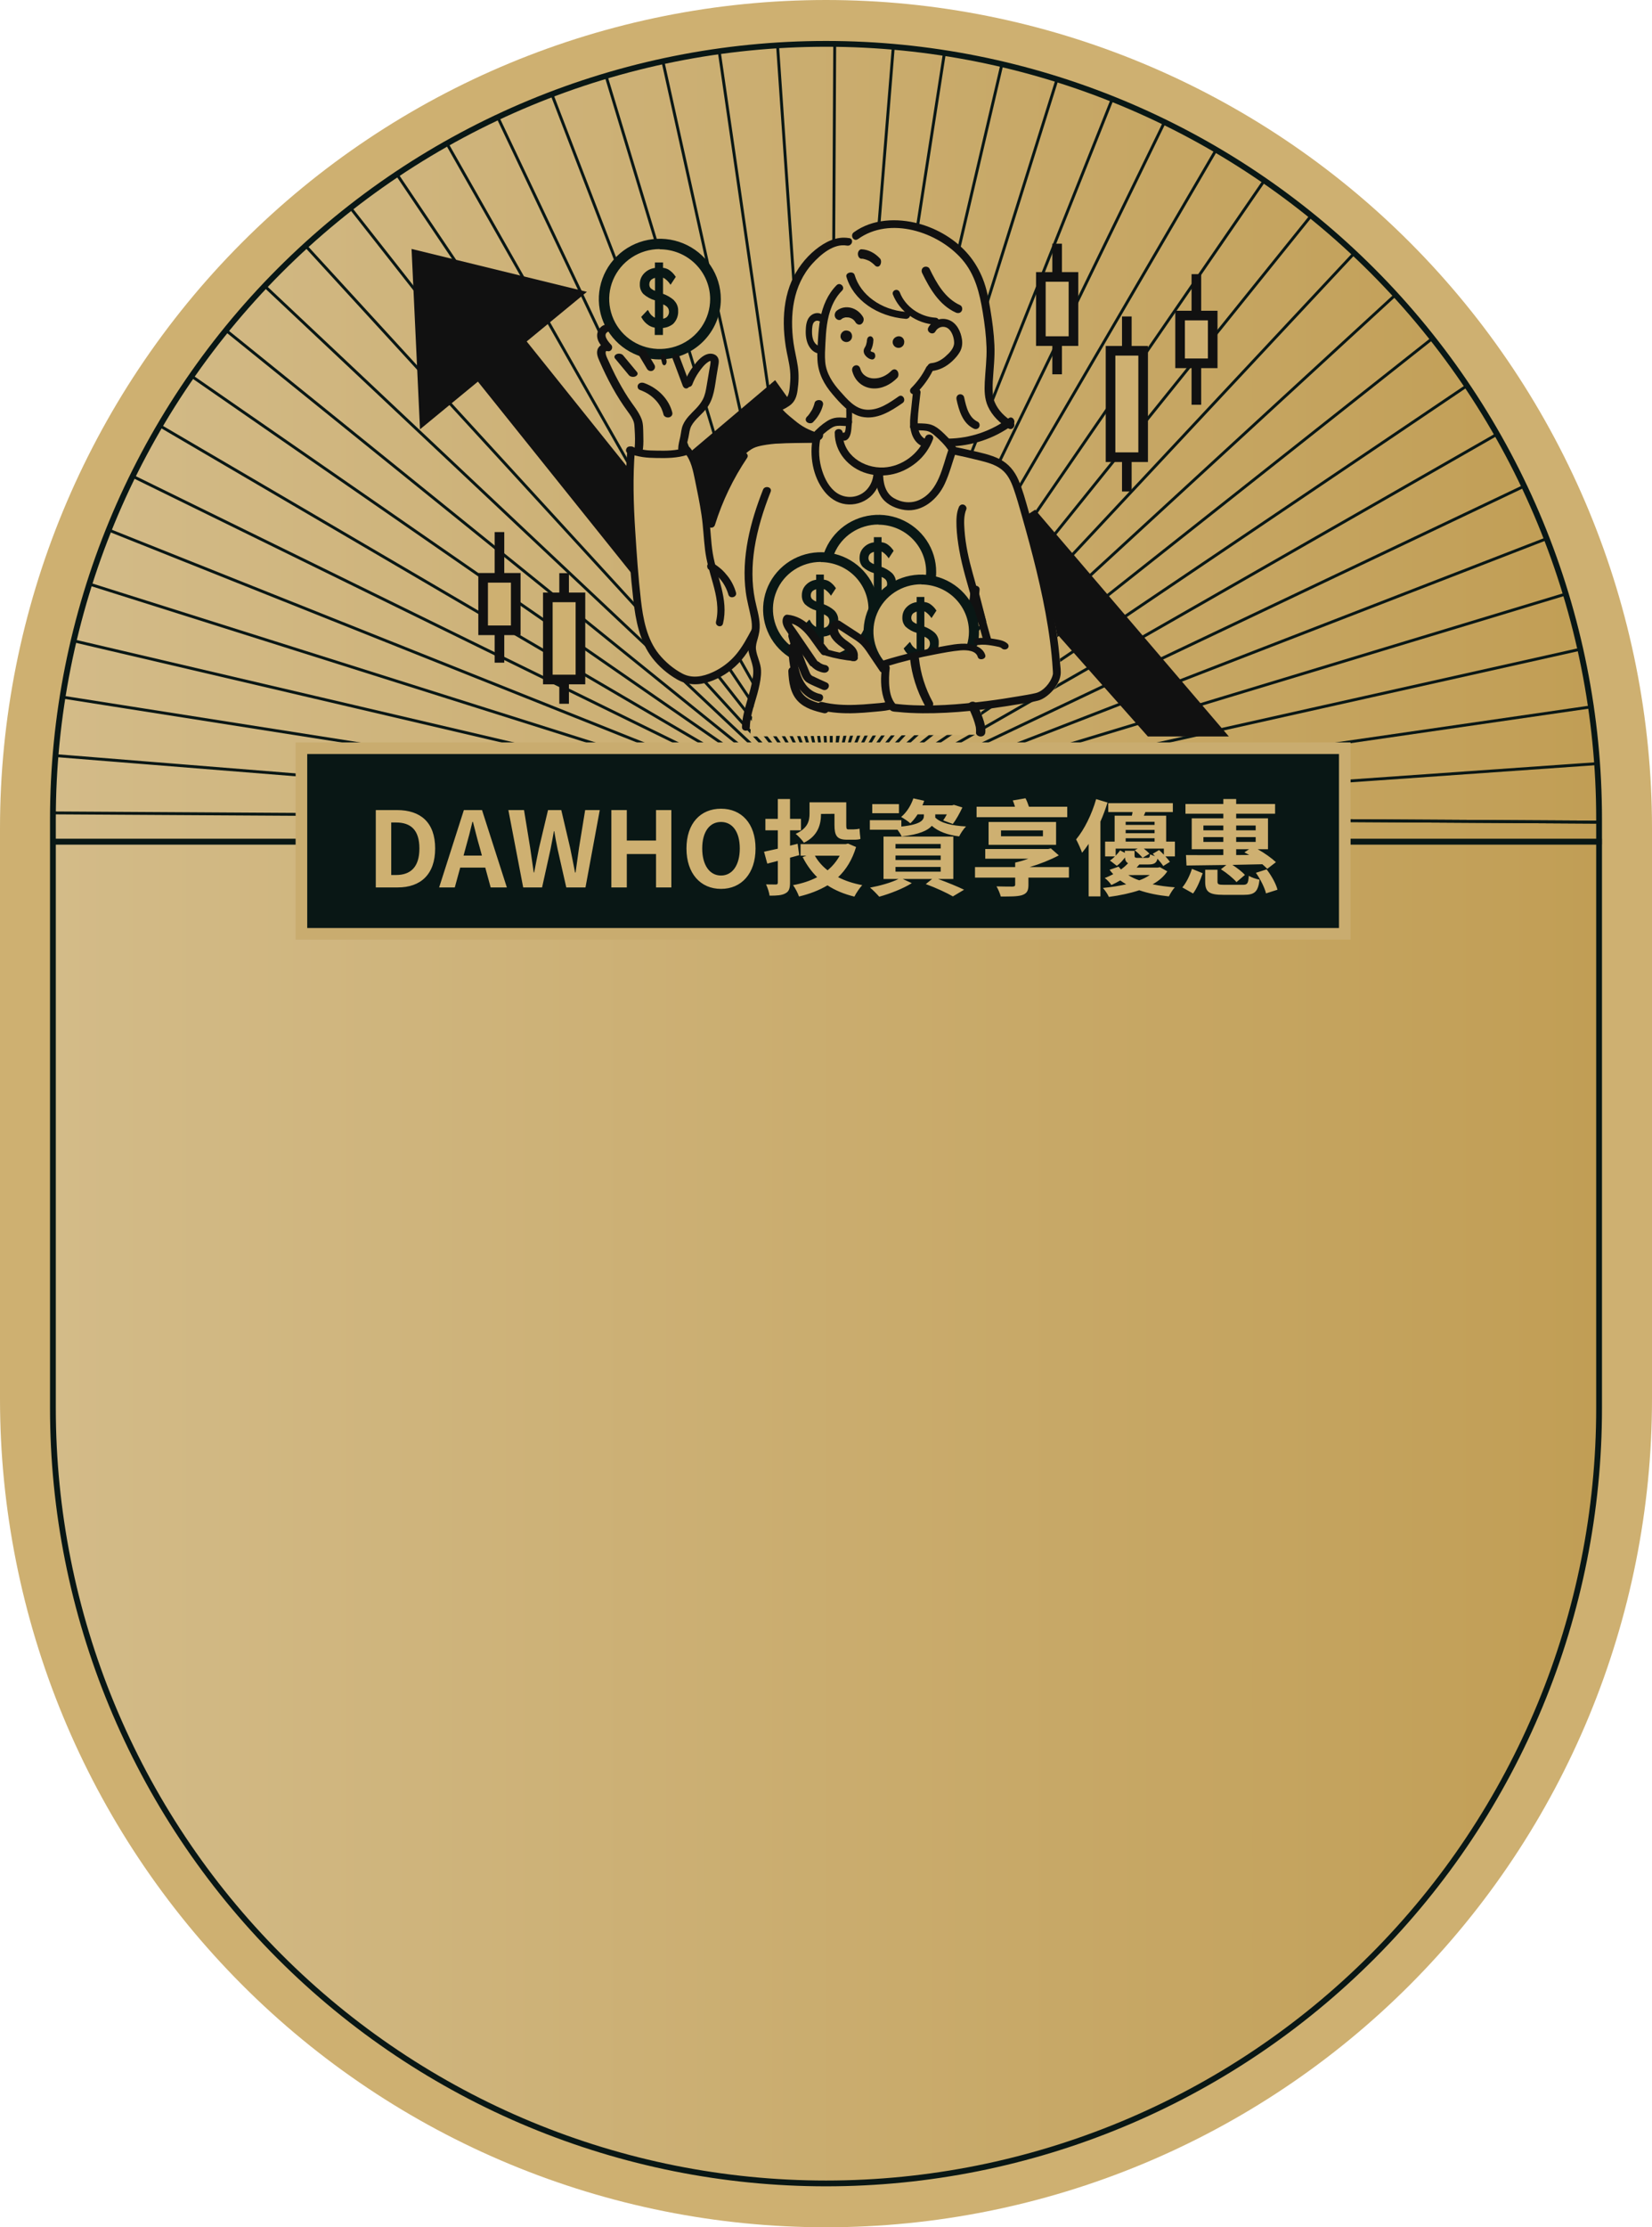 <svg width="285" height="384" viewBox="0 0 285 384" fill="none" xmlns="http://www.w3.org/2000/svg">
<path d="M285 142.81C285 104.934 269.987 68.61 243.263 41.828C216.539 15.046 180.293 0 142.5 0C104.707 0 68.461 15.046 41.737 41.828C15.013 68.61 0 104.934 0 142.81C0 143.603 0 144.397 0 145.19V241.19C0 279.066 15.013 315.39 41.737 342.172C68.461 368.954 104.707 384 142.5 384C180.293 384 216.539 368.954 243.263 342.172C269.987 315.39 285 279.066 285 241.19V145.19C285 144.397 285 143.603 285 142.81Z" fill="#CEB071"/>
<path d="M275.872 141.223C275.872 105.774 261.82 71.776 236.808 46.71C211.796 21.643 177.872 7.561 142.5 7.561C107.128 7.561 73.204 21.643 48.192 46.71C23.18 71.776 9.128 105.774 9.128 141.223C9.128 141.969 9.128 142.707 9.128 143.453V242.777C9.128 278.226 23.18 312.224 48.192 337.29C73.204 362.357 107.128 376.439 142.5 376.439C177.872 376.439 211.796 362.357 236.808 337.29C261.82 312.224 275.872 278.226 275.872 242.777V143.429C275.864 142.683 275.872 141.945 275.872 141.223Z" fill="url(#paint0_linear_4135_12935)" stroke="#091715" stroke-miterlimit="10"/>
<path d="M8.772 145.103H276.355" stroke="#091715" stroke-miterlimit="10"/>
<path d="M143.371 141.025L170.905 145.357H197.822L143.371 140.993V141.025Z" stroke="#091715" stroke-width="0.5" stroke-miterlimit="10"/>
<path d="M143.379 140.914L143.371 140.953L275.959 141.747" stroke="#091715" stroke-width="0.5" stroke-miterlimit="10"/>
<path d="M9.167 145.357H79.966L142.429 140.977V140.946L9.365 140.152L142.429 140.946L142.437 140.914L9.817 130.29L142.437 140.914L142.445 140.882L11.044 120.23L142.445 140.882L142.452 140.842L12.967 110.543L142.452 140.842V140.803L15.667 100.776L142.452 140.803L142.46 140.755L19.008 91.486L142.46 140.755L142.468 140.707L23.14 82.235L142.468 140.707L142.476 140.66L27.819 73.547L142.476 140.66L142.484 140.596L33.282 65.018L142.484 140.596L142.5 140.533L39.203 57.124L142.5 140.533L142.508 140.454L45.869 49.508L142.508 140.454L142.524 140.366L52.899 42.581L142.524 140.366L142.54 140.255L60.626 36.044L142.54 140.255L142.555 140.136L68.606 30.252L142.555 140.136L142.579 139.986L77.211 24.944L142.579 139.986L142.611 139.803L85.967 20.406L142.611 139.803L142.65 139.565L95.277 16.439L142.65 139.565L142.698 139.256L104.603 13.265L142.698 139.256L142.761 138.811L114.396 10.727L142.761 138.811L142.864 138.169L124.094 8.981L142.864 138.169L143.038 137.074L134.148 7.942L143.038 137.074L143.363 134.947L144.004 7.656L143.363 134.947L144.392 128.347L154.106 8.132L144.392 128.347L162.925 9.18L144.392 128.347L143.854 135.003L172.852 11.076L143.854 135.003L143.68 137.153L182.368 13.654L143.68 137.153L143.592 138.256L191.908 17.018L143.592 138.256L143.537 138.907L200.933 20.985L143.537 138.907L143.505 139.351L209.863 25.738L143.505 139.351L143.482 139.66L218.199 31.006L143.482 139.66L143.458 139.906L226.322 37.035L143.458 139.906L143.442 140.089L233.779 43.494L143.442 140.089L143.434 140.239L240.912 50.674L143.434 140.239L143.418 140.366L247.332 58.171L143.418 140.366L143.41 140.469L253.317 66.335L143.41 140.469L143.402 140.557L258.542 74.706L143.402 140.557V140.636L263.253 83.671L143.402 140.636L143.395 140.7L267.18 92.731L143.395 140.7L143.387 140.763L270.497 102.3L143.387 140.763V140.819L273.03 111.844L143.387 140.819L143.379 140.866L274.898 121.809L143.379 140.866V140.914L275.959 131.623" stroke="#091715" stroke-width="0.5" stroke-miterlimit="10"/>
<path d="M275.959 141.747L143.371 140.953V140.993L197.822 145.357H275.959" stroke="#091715" stroke-width="0.5" stroke-miterlimit="10"/>
<path d="M232 129H52V161H232V129Z" fill="#091715" stroke="#C9AC6F" stroke-width="2" stroke-miterlimit="10"/>
<path d="M64.83 153V139.662H68.484C72.552 139.662 75.072 141.786 75.072 146.286C75.072 150.768 72.552 153 68.628 153H64.83ZM67.494 150.858H68.322C70.806 150.858 72.354 149.526 72.354 146.286C72.354 143.028 70.806 141.804 68.322 141.804H67.494V150.858ZM80.367 146.052L79.971 147.51H83.139L82.743 146.052C82.329 144.666 81.969 143.136 81.591 141.696H81.501C81.159 143.154 80.763 144.666 80.367 146.052ZM75.759 153L80.025 139.662H83.157L87.441 153H84.651L83.715 149.58H79.395L78.459 153H75.759ZM90.26 153L87.704 139.662H90.404L91.466 146.178C91.664 147.582 91.88 148.986 92.078 150.426H92.15C92.42 148.986 92.708 147.564 92.996 146.178L94.544 139.662H96.83L98.36 146.178C98.648 147.546 98.918 148.986 99.206 150.426H99.296C99.494 148.986 99.692 147.564 99.89 146.178L100.952 139.662H103.472L101.006 153H97.694L96.2 146.412C95.984 145.368 95.786 144.342 95.624 143.316H95.552C95.372 144.342 95.192 145.368 94.976 146.412L93.518 153H90.26ZM105.471 153V139.662H108.135V144.918H113.175V139.662H115.821V153H113.175V147.24H108.135V153H105.471ZM124.386 153.252C120.858 153.252 118.428 150.606 118.428 146.286C118.428 141.948 120.858 139.428 124.386 139.428C127.914 139.428 130.344 141.966 130.344 146.286C130.344 150.606 127.914 153.252 124.386 153.252ZM124.386 150.948C126.366 150.948 127.626 149.13 127.626 146.286C127.626 143.424 126.366 141.714 124.386 141.714C122.406 141.714 121.146 143.424 121.146 146.286C121.146 149.13 122.406 150.948 124.386 150.948ZM141.64 140.328C141.64 142.128 141.118 144.126 138.688 145.296C138.436 144.9 137.662 144.054 137.266 143.766C139.39 142.794 139.66 141.498 139.66 140.256V138.33H145.996V142.254C145.996 142.776 146.032 142.992 146.32 142.992H147.274C147.58 142.992 148.03 142.938 148.282 142.866C148.318 143.406 148.372 144.144 148.444 144.63C148.174 144.756 147.724 144.774 147.31 144.774H146.104C144.34 144.774 143.962 144.018 143.962 142.218V140.31L141.64 140.328ZM137.878 147.438L136.294 147.87V152.154C136.294 153.198 136.096 153.72 135.484 154.026C134.89 154.368 134.026 154.422 132.766 154.422C132.694 153.864 132.424 153.018 132.154 152.478C132.874 152.496 133.612 152.496 133.846 152.496C134.098 152.496 134.188 152.406 134.188 152.154V148.428L132.37 148.896L131.812 146.844C132.496 146.7 133.306 146.52 134.188 146.322V143.154H132.046V141.174H134.188V137.754H136.294V141.174H138.184V143.154H136.294V145.8L137.608 145.476L137.878 147.438ZM144.862 147.528H140.578C141.118 148.482 141.856 149.328 142.774 150.048C143.62 149.346 144.322 148.5 144.862 147.528ZM146.302 145.44L147.688 146.034C147.022 148.23 145.978 149.922 144.592 151.236C145.798 151.848 147.184 152.316 148.75 152.604C148.3 153.09 147.688 153.99 147.4 154.584C145.618 154.152 144.07 153.504 142.756 152.64C141.298 153.504 139.66 154.134 137.842 154.566C137.644 153.972 137.176 153.09 136.816 152.604C138.346 152.334 139.75 151.866 140.974 151.236C139.984 150.246 139.138 149.094 138.472 147.762L139.138 147.528H138.112V145.53H145.924L146.302 145.44ZM155.086 138.636V140.202H150.478V138.636H155.086ZM154.492 149.472V150.282H162.286V149.472H154.492ZM154.492 147.492V148.266H162.286V147.492H154.492ZM154.492 145.512V146.286H162.286V145.512H154.492ZM164.464 151.542H161.836C163.492 152.154 165.256 152.874 166.318 153.396L164.392 154.548C163.366 153.954 161.494 153.072 159.712 152.424L160.81 151.542H155.734L157.3 152.262C155.824 153.198 153.502 154.098 151.684 154.602C151.324 154.188 150.568 153.396 150.1 153.036C151.828 152.712 153.754 152.172 155.014 151.542H152.422V144.234H164.464V151.542ZM161.35 140.76V140.958C162.322 141.912 164.23 142.362 166.66 142.488C166.228 142.902 165.724 143.676 165.472 144.198C163.456 143.946 161.89 143.37 160.756 142.38C160.072 143.172 158.578 143.874 155.554 144.216C155.41 143.874 155.122 143.424 154.834 143.046H150.064V141.408H155.5V142.506C158.938 142.146 159.388 141.336 159.388 140.67V140.4H158.308C157.93 140.994 157.498 141.534 157.048 141.948C156.706 141.624 155.914 141.102 155.464 140.85C156.418 140.058 157.156 138.87 157.57 137.646L159.442 138.06C159.352 138.33 159.244 138.6 159.136 138.852H164.248L164.572 138.762L166.03 139.212C165.562 140.202 164.95 141.336 164.374 142.056L162.718 141.444C162.916 141.156 163.15 140.778 163.348 140.4H161.35V140.76ZM184.12 139.086V140.886H168.478V139.086H175.102C174.994 138.708 174.868 138.33 174.724 138.006L176.92 137.628C177.154 138.078 177.352 138.6 177.514 139.086H184.12ZM172.69 143.172V144.18H179.926V143.172H172.69ZM182.194 145.656H170.548V141.714H182.194V145.656ZM184.408 149.49V151.308H177.424V152.586C177.424 153.648 177.1 154.08 176.254 154.35C175.408 154.584 174.22 154.566 172.654 154.566C172.51 154.026 172.204 153.306 171.916 152.82C172.96 152.856 174.364 152.856 174.67 152.856C175.03 152.838 175.138 152.766 175.138 152.496V151.308H168.208V149.49H175.138V148.734H175.156L175.138 148.716C175.894 148.554 176.668 148.32 177.406 148.05H169.972V146.376H180.844L181.294 146.268L182.662 147.474C181.204 148.248 179.458 148.95 177.64 149.49H184.408ZM189.106 137.772L191.068 138.366C190.726 139.446 190.33 140.562 189.844 141.642V154.548H187.81V145.494C187.432 146.052 187.054 146.574 186.676 147.024C186.514 146.52 185.974 145.296 185.65 144.72C187.054 143.028 188.35 140.418 189.106 137.772ZM198.862 147.204L199.96 146.556C200.23 146.808 200.518 147.06 200.788 147.366V146.304H197.332C197.71 146.61 198.088 146.934 198.304 147.186L197.116 147.888C196.81 147.528 196.234 146.952 195.748 146.592L196.288 146.304H192.472V147.528C192.76 147.222 193.03 146.916 193.228 146.61L194.056 147.042V146.682H195.73V147.492C195.73 147.852 195.838 147.906 196.324 147.906H197.908C198.268 147.906 198.358 147.816 198.412 147.294C198.61 147.402 198.934 147.51 199.258 147.6C199.132 147.456 198.988 147.33 198.862 147.204ZM194.65 150.876C195.19 151.236 195.838 151.542 196.54 151.776C197.26 151.524 197.872 151.2 198.358 150.858L194.65 150.876ZM194.2 144.522V145.098H199.186V144.522H194.2ZM199.186 141.678H194.2V142.218H199.186V141.678ZM199.186 143.658V143.082H194.2V143.658H199.186ZM202.696 145.098V147.654H201.058C201.382 147.996 201.652 148.338 201.832 148.59L200.68 149.31C200.464 148.968 200.086 148.5 199.69 148.05C199.51 148.806 199.078 149.04 198.142 149.04H196.558C196.414 149.22 196.252 149.4 196.09 149.58H199.744L200.104 149.508L201.382 150.228C200.806 151.092 199.96 151.848 198.844 152.46C200.032 152.712 201.31 152.874 202.678 152.982C202.3 153.378 201.886 154.08 201.652 154.548C199.762 154.35 198.052 154.008 196.54 153.486C195.028 153.99 193.282 154.368 191.302 154.638C191.104 154.17 190.654 153.522 190.276 153.09C191.752 152.946 193.12 152.73 194.29 152.46C193.93 152.244 193.588 152.028 193.264 151.794C192.796 152.064 192.292 152.334 191.734 152.586C191.482 152.19 190.96 151.632 190.582 151.38C191.122 151.182 191.59 150.948 192.058 150.714C191.824 150.462 191.608 150.228 191.428 149.958L192.976 149.418C193.102 149.58 193.246 149.742 193.39 149.904C193.876 149.544 194.29 149.184 194.614 148.824C194.272 148.644 194.11 148.338 194.074 147.834C193.678 148.374 193.21 148.896 192.67 149.274L191.482 148.356C191.788 148.176 192.076 147.924 192.346 147.654H190.654V145.098H192.292V140.634H195.262C195.316 140.436 195.352 140.22 195.388 140.004H191.194V138.474H202.336V140.004H197.602L197.332 140.634H201.184V145.098H202.696ZM216.628 142.326H213.262V143.154H216.628V142.326ZM213.262 147.42L215.512 147.402C215.224 147.24 214.954 147.096 214.684 146.952L215.494 146.412H213.262V147.42ZM213.262 144.324V145.152H216.628V144.324H213.262ZM207.61 145.152H211.048V144.324H207.61V145.152ZM207.61 142.326V143.154H211.048V142.326H207.61ZM211.048 141.084V140.292H204.514V138.618H211.048V137.754H213.262V138.618H219.976V140.292H213.262V141.084H218.752V146.412H216.97C218.176 147.078 219.418 147.978 220.12 148.644L218.626 149.796C218.392 149.544 218.104 149.292 217.78 149.004C216.07 149.04 214.306 149.076 212.614 149.112C213.442 149.652 214.306 150.318 214.774 150.84L213.316 152.082C212.776 151.434 211.606 150.48 210.634 149.868L211.57 149.13C208.96 149.166 206.566 149.202 204.694 149.22L204.604 147.42C206.332 147.438 208.582 147.438 211.048 147.42V146.412H205.594V141.084H211.048ZM205.828 154.044L203.974 153C204.676 152.172 205.288 150.894 205.63 149.796L207.484 150.552C207.088 151.704 206.53 153.108 205.828 154.044ZM211.264 152.55H214.396C215.188 152.55 215.35 152.334 215.44 151.002C215.89 151.272 216.718 151.56 217.294 151.668C217.042 153.756 216.448 154.278 214.594 154.278H211.066C208.564 154.278 207.916 153.756 207.916 152.01V149.958H210.04V151.992C210.04 152.478 210.22 152.55 211.264 152.55ZM216.664 150.48L218.518 149.886C219.346 150.966 220.138 152.37 220.39 153.396L218.41 154.026C218.194 153.09 217.456 151.596 216.664 150.48Z" fill="#CEB071"/>
<path d="M71 42.917L72.457 74.019L101.247 50.318L71 42.917Z" fill="#111111"/>
<path d="M198.028 126.975L176.288 102.452L156.047 115.537L131.772 81.547L109.903 100.039L73 54.013L81.327 46.975L111.377 84.45L133.724 65.542L158.801 100.663L178.58 87.878L212 126.975H198.028Z" fill="#111111"/>
<path d="M146.99 41.503C146.99 41.503 149.701 38.828 154.346 38.981C158.991 39.135 164.636 40.842 167.552 45.578C170.477 50.315 170.853 55.607 170.976 58.08C171.099 60.553 170.214 68.455 171.533 70.275C172.852 72.096 174.507 73.207 174.507 73.207C174.507 73.207 168.281 77.082 163.825 76.792L164.611 78.113C164.611 78.113 173.778 79.458 174.827 81.77C175.875 84.082 182.036 105.669 182.462 110.341C182.888 115.013 184.321 118.276 179.586 120.217C172.607 117.059 171.337 111.711 171.337 111.711L168.633 101.247L167.79 106.99L169.6 126.669L129.401 126.975C129.401 126.975 129.95 120.491 130.843 117.945C131.736 115.4 130.122 111.751 130.294 111.131C130.466 110.511 128.099 113.539 127.116 114.409C126.133 115.279 118.121 122.384 112.149 112.226C107.7 101.932 108.659 78.008 108.659 78.008L110.043 77.622C110.043 77.622 110.887 73.594 108.323 70.267C105.759 66.941 103.883 62.124 104.006 60.931C104.129 59.739 104.94 59.82 104.94 59.82C104.94 59.82 102.801 57.331 105.03 56.09C106.979 56.646 116.097 60.585 116.097 60.585L118.571 65.869C118.571 65.869 121.217 60.956 122.692 61.568C124.167 62.18 121.93 69.212 121.504 69.985C121.078 70.759 118.784 72.184 118.252 74.802C117.719 77.42 118.473 78.097 118.473 78.097C118.473 78.097 120.677 81.73 121.103 86.152C121.529 90.574 122.258 90.574 122.258 90.574C122.258 90.574 127.558 78.202 128.787 77.71C130.016 77.219 131.195 76.196 140.403 76.317C140.272 75.769 139.314 75.092 139.314 75.092C139.314 75.092 134.415 72.201 134.145 70.219C136.717 69.849 138.585 66.9 136.537 59.208C134.489 51.515 139.387 42.365 144.368 41.632C147.317 41.197 146.973 41.487 146.973 41.487L146.99 41.503Z" fill="#CEB071"/>
<path d="M167.438 101.659C167.231 104.895 166.404 108.08 165.041 111.077C164.881 111.435 165.219 111.852 165.586 111.946C166.037 112.065 166.385 111.801 166.545 111.452C167.964 108.335 168.782 105.022 168.999 101.659C169.055 100.747 167.494 100.747 167.438 101.659Z" fill="#111111"/>
<path d="M151.547 107.612C156.571 107.612 160.642 103.586 160.642 98.618C160.642 93.65 156.571 89.625 151.547 89.625C146.524 89.625 142.453 93.65 142.453 98.618C142.453 103.586 146.524 107.612 151.547 107.612Z" fill="#CEB071"/>
<path d="M151.547 108.449C149.577 108.449 147.655 107.869 146.019 106.79C144.382 105.711 143.104 104.174 142.355 102.37C141.598 100.567 141.403 98.594 141.793 96.678C142.176 94.77 143.129 93.014 144.521 91.638C145.913 90.261 147.688 89.327 149.618 88.948C151.547 88.57 153.55 88.763 155.374 89.512C157.19 90.261 158.745 91.525 159.836 93.143C160.927 94.762 161.513 96.67 161.505 98.618C161.505 101.227 160.446 103.723 158.582 105.567C156.717 107.41 154.185 108.449 151.547 108.449ZM151.547 90.43C149.919 90.43 148.323 90.905 146.963 91.799C145.604 92.692 144.545 93.965 143.927 95.454C143.3 96.944 143.137 98.578 143.454 100.164C143.772 101.742 144.553 103.199 145.71 104.343C146.866 105.486 148.331 106.259 149.927 106.573C151.523 106.887 153.184 106.726 154.69 106.114C156.196 105.494 157.483 104.455 158.386 103.111C159.29 101.774 159.779 100.196 159.779 98.586C159.771 96.428 158.899 94.367 157.361 92.845C155.822 91.324 153.729 90.47 151.555 90.462V90.43H151.547Z" fill="#091715"/>
<path d="M153.884 98.796C153.355 98.329 152.744 97.974 152.085 97.733V95.092L152.329 95.221C152.647 95.454 152.931 95.728 153.168 96.05L153.314 96.259L154.169 94.963L154.096 94.858C153.819 94.44 153.453 94.077 153.021 93.796C152.736 93.626 152.419 93.522 152.085 93.49V92.612H150.758V93.506C150.147 93.586 149.569 93.852 149.121 94.271C148.861 94.504 148.649 94.794 148.502 95.116C148.364 95.438 148.291 95.784 148.291 96.139C148.274 96.428 148.315 96.718 148.405 96.992C148.502 97.266 148.649 97.523 148.844 97.741C149.39 98.232 150.041 98.594 150.749 98.804V101.63C150.668 101.597 150.587 101.557 150.513 101.501C150.163 101.267 149.895 100.937 149.724 100.559L149.585 100.366L148.51 101.501L148.576 101.614C148.852 102.145 149.276 102.588 149.789 102.91C150.082 103.079 150.399 103.2 150.733 103.256V104.44H152.077V103.296C152.695 103.24 153.282 103.006 153.762 102.62C154.039 102.338 154.25 102.008 154.389 101.646C154.527 101.283 154.584 100.889 154.568 100.502C154.584 100.188 154.527 99.874 154.405 99.576C154.283 99.287 154.112 99.013 153.876 98.796H153.884ZM153.045 100.567C153.062 100.752 153.037 100.929 152.972 101.098C152.907 101.267 152.801 101.42 152.671 101.549C152.5 101.67 152.305 101.758 152.101 101.807V99.472C152.337 99.569 152.557 99.705 152.744 99.874C152.923 100.06 153.029 100.301 153.045 100.567ZM149.829 96.203C149.829 96.05 149.854 95.897 149.919 95.76C149.984 95.623 150.074 95.502 150.196 95.406C150.367 95.285 150.562 95.197 150.766 95.14V97.258C150.505 97.161 150.261 97.016 150.049 96.831C149.968 96.734 149.911 96.63 149.87 96.509C149.829 96.388 149.821 96.267 149.829 96.147V96.203Z" fill="#091715"/>
<path d="M141.598 114.061C146.622 114.061 150.692 110.035 150.692 105.067C150.692 100.099 146.622 96.074 141.598 96.074C136.574 96.074 132.504 100.099 132.504 105.067C132.504 110.035 136.574 114.061 141.598 114.061Z" fill="#CEB071"/>
<path d="M141.598 114.898C139.628 114.898 137.706 114.318 136.07 113.24C134.433 112.161 133.155 110.623 132.406 108.819C131.649 107.016 131.453 105.043 131.844 103.127C132.227 101.219 133.179 99.464 134.572 98.087C135.964 96.71 137.739 95.776 139.668 95.398C141.598 95.019 143.601 95.213 145.425 95.961C147.24 96.71 148.795 97.974 149.886 99.593C150.977 101.211 151.564 103.119 151.555 105.067C151.555 107.676 150.497 110.172 148.633 112.016C146.768 113.86 144.236 114.898 141.598 114.898ZM141.598 96.879C139.97 96.879 138.374 97.354 137.014 98.248C135.654 99.142 134.596 100.414 133.977 101.903C133.35 103.393 133.187 105.027 133.505 106.613C133.822 108.191 134.604 109.649 135.76 110.792C136.916 111.935 138.382 112.708 139.978 113.022C141.574 113.336 143.234 113.175 144.741 112.563C146.247 111.943 147.533 110.905 148.437 109.56C149.341 108.224 149.829 106.645 149.829 105.035C149.821 102.877 148.95 100.816 147.411 99.295C145.872 97.773 143.78 96.919 141.606 96.911V96.879H141.598Z" fill="#091715"/>
<path d="M143.927 105.245C143.397 104.778 142.787 104.423 142.127 104.182V101.541L142.371 101.67C142.689 101.903 142.974 102.177 143.21 102.499L143.357 102.708L144.212 101.412L144.138 101.307C143.861 100.889 143.495 100.526 143.064 100.245C142.779 100.076 142.461 99.971 142.127 99.939V99.061H140.8V99.955C140.189 100.035 139.611 100.301 139.164 100.72C138.903 100.953 138.691 101.243 138.545 101.565C138.406 101.887 138.333 102.233 138.333 102.588C138.317 102.877 138.358 103.167 138.447 103.441C138.545 103.715 138.691 103.972 138.887 104.19C139.432 104.681 140.084 105.043 140.792 105.253V108.079C140.711 108.046 140.629 108.006 140.556 107.95C140.206 107.716 139.937 107.386 139.766 107.008L139.628 106.815L138.553 107.95L138.618 108.062C138.895 108.594 139.318 109.037 139.831 109.359C140.124 109.528 140.442 109.649 140.776 109.705V110.889H142.119V109.745C142.738 109.689 143.324 109.455 143.804 109.069C144.081 108.787 144.293 108.457 144.431 108.095C144.57 107.732 144.627 107.338 144.61 106.951C144.627 106.637 144.57 106.323 144.448 106.025C144.326 105.736 144.155 105.462 143.918 105.245H143.927ZM143.088 107.016C143.104 107.201 143.08 107.378 143.015 107.547C142.95 107.716 142.844 107.869 142.713 107.998C142.542 108.119 142.347 108.207 142.143 108.256V105.921C142.38 106.017 142.599 106.154 142.787 106.323C142.966 106.509 143.072 106.75 143.088 107.016ZM139.872 102.652C139.872 102.499 139.896 102.346 139.961 102.209C140.027 102.072 140.116 101.951 140.238 101.855C140.409 101.734 140.605 101.646 140.808 101.589V103.707C140.548 103.61 140.303 103.465 140.092 103.28C140.01 103.183 139.953 103.079 139.913 102.958C139.872 102.837 139.864 102.716 139.872 102.596V102.652Z" fill="#091715"/>
<path d="M158.932 117.917C163.956 117.917 168.027 113.892 168.027 108.924C168.027 103.956 163.956 99.93 158.932 99.93C153.909 99.93 149.838 103.956 149.838 108.924C149.838 113.892 153.909 117.917 158.932 117.917Z" fill="#CEB071"/>
<path d="M158.932 118.755C156.962 118.755 155.04 118.175 153.404 117.096C151.767 116.017 150.489 114.479 149.74 112.676C148.983 110.872 148.787 108.9 149.178 106.983C149.561 105.075 150.513 103.32 151.906 101.943C153.298 100.567 155.073 99.633 157.002 99.254C158.932 98.876 160.935 99.069 162.759 99.818C164.574 100.567 166.129 101.831 167.22 103.449C168.311 105.067 168.898 106.975 168.89 108.924C168.89 111.533 167.831 114.028 165.967 115.872C164.102 117.716 161.57 118.755 158.932 118.755ZM158.932 100.736C157.304 100.736 155.708 101.211 154.348 102.104C152.989 102.998 151.93 104.27 151.311 105.76C150.684 107.249 150.522 108.884 150.839 110.47C151.157 112.048 151.938 113.505 153.094 114.648C154.251 115.792 155.716 116.565 157.312 116.879C158.908 117.193 160.569 117.032 162.075 116.42C163.581 115.8 164.867 114.761 165.771 113.417C166.675 112.08 167.163 110.502 167.163 108.892C167.155 106.734 166.284 104.673 164.745 103.151C163.207 101.629 161.114 100.776 158.94 100.768V100.736H158.932Z" fill="#091715"/>
<path d="M161.269 109.101C160.74 108.634 160.129 108.28 159.469 108.038V105.398L159.714 105.526C160.031 105.76 160.316 106.034 160.552 106.356L160.699 106.565L161.554 105.269L161.48 105.164C161.204 104.745 160.837 104.383 160.406 104.101C160.121 103.932 159.803 103.828 159.469 103.795V102.918H158.142V103.811C157.532 103.892 156.954 104.158 156.506 104.576C156.245 104.81 156.034 105.1 155.887 105.422C155.749 105.744 155.675 106.09 155.675 106.444C155.659 106.734 155.7 107.024 155.789 107.298C155.887 107.571 156.034 107.829 156.229 108.046C156.774 108.538 157.426 108.9 158.134 109.109V111.935C158.053 111.903 157.971 111.863 157.898 111.806C157.548 111.573 157.279 111.243 157.108 110.864L156.97 110.671L155.895 111.806L155.96 111.919C156.237 112.451 156.66 112.893 157.173 113.215C157.466 113.385 157.784 113.505 158.118 113.562V114.745H159.461V113.602C160.08 113.546 160.666 113.312 161.147 112.926C161.423 112.644 161.635 112.314 161.774 111.951C161.912 111.589 161.969 111.195 161.953 110.808C161.969 110.494 161.912 110.18 161.79 109.882C161.668 109.592 161.497 109.319 161.261 109.101H161.269ZM160.43 110.872C160.446 111.058 160.422 111.235 160.357 111.404C160.292 111.573 160.186 111.726 160.056 111.855C159.885 111.976 159.689 112.064 159.486 112.112V109.778C159.722 109.874 159.942 110.011 160.129 110.18C160.308 110.365 160.414 110.607 160.43 110.872ZM157.214 106.509C157.214 106.356 157.239 106.203 157.304 106.066C157.369 105.929 157.458 105.808 157.58 105.712C157.751 105.591 157.947 105.502 158.15 105.446V107.563C157.89 107.467 157.646 107.322 157.434 107.137C157.352 107.04 157.295 106.935 157.255 106.815C157.214 106.694 157.206 106.573 157.214 106.452V106.509Z" fill="#091715"/>
<path d="M175.939 113.17C175.939 113.17 172.091 109.481 167.883 111.624C165.119 111.696 156.859 113.299 152.782 115.055C151.062 113.227 148.412 109.706 148.412 109.706C148.412 109.706 144.857 107.539 144.58 107.539C144.302 107.539 143.047 109.054 145.411 110.979C146.83 112.695 147.001 113.46 146.74 113.613C146.479 113.766 142.313 113.138 141.383 111.736C140.454 110.335 138.326 107.056 136.148 106.975C135.708 107.177 136.336 108.731 136.874 109.473C136.744 110.552 137.078 112.252 137.078 112.252C137.078 112.252 136.54 113.041 136.727 114.202C136.727 114.202 136.385 120.832 140.437 121.525C144.498 122.225 153.166 122.016 154.34 121.525C155.799 121.839 171.602 122.532 180 119.237C179.356 116.385 175.939 113.162 175.939 113.162V113.17Z" fill="#CEB071"/>
<path d="M113.826 61.091C119.135 61.091 123.442 56.831 123.442 51.582C123.442 46.332 119.135 42.073 113.826 42.073C108.518 42.073 104.211 46.332 104.211 51.582C104.211 56.831 108.518 61.091 113.826 61.091Z" fill="#CEB071"/>
<path d="M113.826 61.976C111.742 61.976 109.715 61.364 107.98 60.221C106.254 59.078 104.903 57.452 104.105 55.551C103.307 53.651 103.103 51.558 103.51 49.537C103.918 47.516 104.919 45.664 106.393 44.207C107.866 42.75 109.739 41.759 111.783 41.365C113.826 40.962 115.943 41.172 117.865 41.961C119.786 42.75 121.431 44.086 122.587 45.793C123.743 47.508 124.354 49.521 124.354 51.574C124.354 54.328 123.238 56.968 121.268 58.917C119.297 60.865 116.627 61.96 113.834 61.96L113.826 61.976ZM113.826 42.943C112.1 42.943 110.423 43.442 108.982 44.392C107.549 45.334 106.433 46.679 105.766 48.257C105.106 49.827 104.927 51.558 105.269 53.233C105.603 54.907 106.433 56.437 107.646 57.645C108.868 58.852 110.415 59.674 112.108 60.004C113.794 60.334 115.552 60.165 117.14 59.513C118.736 58.861 120.095 57.758 121.048 56.34C122.009 54.923 122.514 53.257 122.514 51.558C122.505 49.279 121.585 47.105 119.957 45.495C118.329 43.885 116.122 42.983 113.818 42.983V42.951L113.826 42.943Z" fill="#091715"/>
<path d="M116.293 51.775C115.739 51.284 115.088 50.906 114.388 50.656V47.87L114.648 48.007C114.99 48.249 115.284 48.547 115.528 48.877L115.682 49.102L116.586 47.733L116.505 47.621C116.212 47.178 115.821 46.791 115.373 46.502C115.072 46.325 114.738 46.212 114.388 46.18V45.254H112.988V46.196C112.336 46.276 111.734 46.558 111.253 47.001C110.977 47.25 110.757 47.556 110.602 47.895C110.455 48.233 110.374 48.603 110.382 48.973C110.366 49.279 110.407 49.585 110.504 49.875C110.602 50.165 110.765 50.431 110.968 50.664C111.546 51.179 112.238 51.566 112.988 51.783V54.77C112.898 54.738 112.817 54.69 112.735 54.633C112.369 54.384 112.076 54.038 111.897 53.635L111.75 53.434L110.618 54.633L110.683 54.754C110.977 55.31 111.424 55.785 111.962 56.123C112.271 56.3 112.605 56.429 112.955 56.493V57.749H114.372V56.542C115.023 56.485 115.642 56.236 116.147 55.825C116.44 55.527 116.66 55.181 116.806 54.795C116.953 54.408 117.018 53.998 116.993 53.587C117.01 53.257 116.944 52.919 116.822 52.613C116.7 52.299 116.505 52.025 116.269 51.783L116.293 51.775ZM115.414 53.643C115.43 53.836 115.406 54.03 115.332 54.207C115.267 54.384 115.153 54.553 115.015 54.682C114.836 54.811 114.632 54.907 114.412 54.947V52.484C114.665 52.58 114.893 52.725 115.088 52.91C115.284 53.104 115.389 53.37 115.406 53.635L115.414 53.643ZM112.019 49.03C112.019 48.869 112.043 48.708 112.108 48.563C112.173 48.418 112.279 48.289 112.401 48.184C112.58 48.056 112.784 47.959 113.004 47.903V50.141C112.727 50.036 112.466 49.883 112.247 49.69C112.165 49.593 112.1 49.473 112.059 49.352C112.019 49.223 112.011 49.094 112.019 48.965V49.022V49.03Z" fill="#091715"/>
<path d="M144.335 49.167C142.793 50.71 141.923 52.781 141.519 54.915C141.298 56.075 141.195 57.258 141.124 58.433C141.052 59.608 140.949 60.912 141.029 62.151C141.171 64.405 142.176 66.276 143.615 67.963C144.937 69.506 146.566 71.401 148.623 71.849C151.257 72.424 153.631 70.929 155.703 69.49C156.4 69.01 155.743 67.851 155.039 68.339C153.417 69.466 151.637 70.729 149.572 70.641C147.508 70.553 146.163 68.819 144.929 67.459C143.695 66.1 142.547 64.397 142.366 62.423C142.271 61.343 142.342 60.256 142.397 59.177C142.453 58.097 142.516 57.05 142.666 56.003C142.983 53.836 143.695 51.677 145.269 50.11C145.87 49.511 144.945 48.567 144.335 49.167Z" fill="#111111"/>
<path d="M146.022 47.717C147.178 51.697 151.334 54.582 156.268 54.973C156.665 55.002 157 54.676 157 54.372C157 54.017 156.665 53.799 156.268 53.77C151.979 53.429 148.44 50.827 147.442 47.406C147.222 46.652 145.81 46.971 146.022 47.725V47.717Z" fill="#111111"/>
<path d="M154.024 50.736C155.163 53.695 158.105 55.8 161.395 55.974C162.202 56.017 162.202 54.816 161.395 54.773C158.701 54.628 156.166 52.848 155.238 50.417C155.117 50.114 154.816 49.904 154.469 49.998C154.159 50.077 153.91 50.432 154.031 50.736H154.024Z" fill="#111111"/>
<path d="M161.38 57.135C161.794 56.403 162.717 56.099 163.47 56.568C164.223 57.037 164.604 58.263 164.604 59.093C164.604 60.056 163.792 60.854 163.098 61.463C162.404 62.072 161.608 62.516 160.702 62.606C160.322 62.639 160 62.894 160 63.289C160 63.635 160.322 64.013 160.702 63.972C162.082 63.84 163.284 63.199 164.274 62.269C164.765 61.808 165.256 61.265 165.586 60.681C165.967 60.015 166.068 59.274 165.958 58.526C165.764 57.168 165.061 55.679 163.682 55.161C162.302 54.643 160.838 55.251 160.161 56.453C159.729 57.226 160.939 57.917 161.38 57.144V57.135Z" fill="#111111"/>
<path d="M159.821 63.269C159.117 64.661 158.268 65.831 157.181 66.918C156.951 67.148 156.928 67.566 157.181 67.796C157.433 68.027 157.831 68.042 158.084 67.796C159.232 66.657 160.204 65.332 160.923 63.902C161.069 63.611 161.015 63.217 160.694 63.053C160.411 62.904 159.982 62.964 159.821 63.276V63.269Z" fill="#111111"/>
<path d="M157.494 67.65L157.201 70.451C157.106 71.341 156.979 72.23 157.003 73.128C157.05 74.619 157.628 76.234 159.013 76.893C159.338 77.049 159.726 76.992 159.916 76.645C160.082 76.349 160.003 75.863 159.678 75.707C158.483 75.138 158.277 73.721 158.325 72.494C158.396 70.879 158.641 69.265 158.807 67.659C158.847 67.288 158.475 66.975 158.151 66.975C157.763 66.975 157.533 67.288 157.494 67.659V67.65Z" fill="#111111"/>
<path d="M145.992 70.681C146.022 71.552 146.004 72.423 145.938 73.294C145.914 73.651 145.896 74.016 145.8 74.356C145.818 74.306 145.812 74.323 145.782 74.398C145.764 74.439 145.746 74.489 145.728 74.53C145.776 74.439 145.686 74.58 145.674 74.588C145.758 74.497 145.53 74.671 145.638 74.605C145.578 74.622 145.578 74.63 145.632 74.605C145.572 74.605 145.572 74.605 145.626 74.605C145.374 74.522 145.074 74.713 145.014 75.086C144.954 75.46 145.092 75.841 145.362 75.933C145.758 76.065 146.178 75.883 146.454 75.46C146.729 75.036 146.819 74.522 146.873 73.991C146.981 72.888 147.023 71.776 146.987 70.664C146.975 70.308 146.765 69.959 146.49 69.976C146.232 69.992 145.98 70.283 145.992 70.664V70.681Z" fill="#111111"/>
<path d="M144.008 74.624C143.983 77.937 146.41 80.719 149.565 81.619C152.72 82.519 155.768 81.652 158.137 79.704C159.412 78.649 160.373 77.275 160.952 75.736C161.267 74.918 159.934 74.558 159.619 75.376C158.526 78.264 155.602 80.433 152.472 80.596C148.928 80.776 145.35 78.371 145.375 74.632C145.375 73.756 144 73.756 144 74.632L144.008 74.624Z" fill="#111111"/>
<path d="M157.699 74.191C158.379 74.213 159.12 74.169 159.782 74.278C160.357 74.372 160.793 74.69 161.185 75.03C162.109 75.826 163.015 76.708 163.651 77.678C164.096 78.358 165.351 77.75 164.906 77.07C164.523 76.484 164.043 75.956 163.538 75.435C163.067 74.958 162.597 74.48 162.065 74.046C161.534 73.612 160.941 73.258 160.227 73.12C159.416 72.961 158.527 73.004 157.699 72.976C156.767 72.947 156.767 74.147 157.699 74.177V74.191Z" fill="#111111"/>
<path d="M146.36 72.038C145.699 72.055 145.037 71.927 144.384 71.995C143.73 72.064 143.204 72.269 142.654 72.621C141.753 73.195 140.925 73.948 140.191 74.753C139.594 75.413 140.534 76.415 141.132 75.764C141.785 75.044 142.479 74.411 143.26 73.897C143.682 73.614 143.953 73.469 144.471 73.417C145.101 73.357 145.731 73.477 146.36 73.469C147.213 73.451 147.213 72.021 146.36 72.047V72.038Z" fill="#111111"/>
<path d="M140.221 75.435C139.631 78.58 140.198 82.133 142.203 84.696C143.123 85.867 144.389 86.732 145.89 86.929C147.392 87.125 148.871 86.693 150.011 85.749C151.292 84.688 152 83.029 152 81.386C152 80.545 150.687 80.545 150.695 81.386C150.695 82.904 149.94 84.389 148.603 85.152C147.266 85.915 145.615 85.836 144.357 84.979C143.099 84.122 142.297 82.605 141.841 81.166C141.283 79.437 141.165 77.582 141.495 75.797C141.652 74.972 140.386 74.618 140.229 75.451L140.221 75.435Z" fill="#111111"/>
<path d="M151.005 81.473C150.956 83.018 151.274 84.735 152.262 85.977C153.16 87.105 154.704 87.743 156.108 87.931C159.162 88.323 161.775 86.034 162.984 83.419C163.825 81.612 164.306 79.675 164.96 77.803C165.245 76.977 163.931 76.617 163.645 77.443C162.575 80.525 161.955 84.579 158.68 86.157C157.219 86.86 155.553 86.68 154.173 85.863C152.687 84.98 152.311 83.092 152.36 81.481C152.385 80.607 151.029 80.607 151.005 81.481V81.473Z" fill="#111111"/>
<path d="M145.738 57.109C145.679 57.132 145.62 57.154 145.56 57.184C145.553 57.184 145.545 57.191 145.538 57.199C145.404 57.296 145.367 57.333 145.278 57.46C145.219 57.535 145.182 57.632 145.167 57.729C145.137 57.893 145.13 58.02 145.167 58.184C145.167 58.191 145.167 58.206 145.174 58.214C145.197 58.274 145.219 58.333 145.249 58.386C145.278 58.453 145.33 58.512 145.382 58.565C145.39 58.572 145.397 58.58 145.412 58.587C145.456 58.624 145.508 58.669 145.553 58.699C145.62 58.736 145.694 58.774 145.768 58.788C145.827 58.803 145.902 58.811 145.961 58.811C145.976 58.811 145.983 58.811 145.998 58.811C146.169 58.796 146.221 58.781 146.377 58.706C146.495 58.647 146.584 58.557 146.666 58.453C146.696 58.408 146.733 58.371 146.755 58.326C146.785 58.266 146.807 58.206 146.829 58.147C146.852 58.087 146.852 58.012 146.859 57.945C146.866 57.871 146.852 57.781 146.837 57.714C146.837 57.699 146.837 57.684 146.822 57.669C146.8 57.609 146.777 57.55 146.748 57.49C146.673 57.371 146.57 57.251 146.443 57.191C146.384 57.162 146.317 57.124 146.243 57.109C146.184 57.094 146.117 57.087 146.058 57.087C146.043 57.087 146.035 57.087 146.02 57.087C145.924 57.087 145.82 57.102 145.731 57.132C145.664 57.154 145.59 57.184 145.531 57.221C145.523 57.221 145.508 57.236 145.501 57.244C145.449 57.281 145.397 57.318 145.353 57.356C145.249 57.453 145.174 57.587 145.13 57.729C145.041 58.02 145.145 58.348 145.353 58.557C145.531 58.736 145.783 58.841 146.035 58.841C146.191 58.841 146.332 58.803 146.466 58.729C146.599 58.654 146.703 58.542 146.785 58.423C146.874 58.288 146.904 58.139 146.911 57.983C146.911 57.96 146.911 57.93 146.911 57.908C146.904 57.833 146.896 57.744 146.874 57.669C146.822 57.505 146.755 57.401 146.651 57.274C146.636 57.251 146.622 57.236 146.599 57.221C146.54 57.177 146.481 57.124 146.414 57.087C146.347 57.05 146.28 57.02 146.206 57.005C146.132 56.99 146.043 56.975 145.961 56.975C145.79 56.99 145.642 57.02 145.494 57.117C145.345 57.214 145.249 57.311 145.152 57.46C145.108 57.527 145.078 57.609 145.048 57.677C145.033 57.706 145.026 57.736 145.026 57.766C144.996 57.93 144.981 58.094 145.041 58.251C145.1 58.408 145.167 58.535 145.278 58.654C145.33 58.714 145.397 58.759 145.456 58.803C145.479 58.818 145.508 58.841 145.538 58.848C145.605 58.878 145.679 58.915 145.753 58.938C145.768 58.938 145.776 58.938 145.79 58.945C145.857 58.96 145.924 58.968 145.998 58.975C146.05 58.975 146.102 58.975 146.154 58.96C146.213 58.953 146.265 58.945 146.317 58.93C146.466 58.871 146.599 58.803 146.711 58.684C146.763 58.632 146.807 58.565 146.852 58.505C146.896 58.445 146.926 58.356 146.948 58.288C146.985 58.191 147 58.08 147 57.975C147 57.923 146.993 57.871 146.985 57.818C146.978 57.766 146.97 57.714 146.955 57.662C146.904 57.512 146.837 57.371 146.718 57.259C146.659 57.206 146.599 57.154 146.532 57.117C146.495 57.094 146.458 57.087 146.429 57.072C146.391 57.057 146.354 57.035 146.31 57.027C146.161 56.99 145.991 56.983 145.842 57.027C145.768 57.05 145.701 57.08 145.635 57.117C145.501 57.206 145.464 57.259 145.367 57.386C145.323 57.46 145.301 57.535 145.293 57.617C145.278 57.699 145.278 57.781 145.301 57.863C145.323 57.945 145.36 58.012 145.412 58.072C145.456 58.139 145.516 58.191 145.583 58.229C145.724 58.303 145.902 58.341 146.058 58.288L146.206 58.229C146.302 58.177 146.369 58.102 146.429 58.005C146.429 58.005 146.362 58.08 146.332 58.124C146.34 58.109 146.354 58.102 146.362 58.094L146.236 58.191C146.236 58.191 146.265 58.169 146.28 58.169L146.132 58.229C146.132 58.229 146.169 58.214 146.191 58.214L146.028 58.236C146.028 58.236 146.08 58.236 146.109 58.236L145.946 58.214C145.946 58.214 145.998 58.229 146.028 58.236L145.879 58.177C145.879 58.177 145.931 58.199 145.954 58.214L145.827 58.117C145.827 58.117 145.865 58.147 145.879 58.169L145.783 58.042C145.783 58.042 145.813 58.094 145.827 58.117L145.768 57.968C145.768 57.968 145.79 58.027 145.79 58.057L145.768 57.893C145.768 57.93 145.768 57.968 145.768 58.005L145.79 57.841C145.79 57.878 145.776 57.915 145.761 57.953L145.82 57.803C145.82 57.803 145.783 57.871 145.761 57.901L145.857 57.774C145.857 57.774 145.82 57.818 145.798 57.833L145.924 57.736C145.924 57.736 145.872 57.766 145.85 57.781L145.998 57.721C145.998 57.721 145.939 57.744 145.909 57.744L146.072 57.721C146.072 57.721 146.006 57.721 145.976 57.721L146.139 57.744C146.139 57.744 146.065 57.729 146.035 57.714L146.184 57.774C146.184 57.774 146.109 57.736 146.08 57.714L146.206 57.811C146.206 57.811 146.154 57.766 146.132 57.736L146.228 57.863C146.228 57.863 146.191 57.811 146.176 57.774L146.236 57.923C146.236 57.923 146.221 57.871 146.213 57.841L146.236 58.005C146.236 58.005 146.236 57.945 146.236 57.915L146.213 58.08C146.213 58.08 146.228 58.012 146.243 57.983L146.184 58.132C146.184 58.132 146.213 58.065 146.243 58.035L146.147 58.162C146.147 58.162 146.191 58.109 146.213 58.094L146.087 58.191C146.087 58.191 146.139 58.154 146.169 58.139L146.02 58.199C146.02 58.199 146.072 58.177 146.102 58.177L145.939 58.199C145.939 58.199 145.998 58.199 146.028 58.199L145.865 58.177C145.865 58.177 145.909 58.184 145.931 58.191L145.783 58.132C145.783 58.132 145.827 58.154 145.85 58.177L145.724 58.08C145.724 58.08 145.761 58.117 145.783 58.139L145.686 58.012C145.686 58.012 145.724 58.065 145.738 58.094L145.679 57.945C145.679 57.945 145.701 58.005 145.709 58.042L145.686 57.878C145.686 57.878 145.686 57.938 145.686 57.968L145.709 57.803C145.709 57.803 145.701 57.856 145.686 57.878L145.746 57.729C145.746 57.729 145.724 57.766 145.716 57.781L145.813 57.654C145.813 57.654 145.783 57.684 145.768 57.699L145.894 57.602C145.894 57.602 145.857 57.624 145.842 57.632L145.991 57.572C145.991 57.572 145.946 57.587 145.917 57.594L146.08 57.572C146.08 57.572 146.02 57.572 145.998 57.572L146.161 57.594C146.161 57.594 146.102 57.58 146.072 57.572L146.221 57.632C146.221 57.632 146.169 57.609 146.147 57.587L146.273 57.684C146.273 57.684 146.236 57.654 146.221 57.632L146.317 57.759C146.317 57.759 146.295 57.721 146.28 57.699L146.34 57.848C146.34 57.848 146.325 57.811 146.325 57.788L146.347 57.953C146.347 57.953 146.347 57.915 146.347 57.893L146.325 58.057C146.325 58.057 146.325 58.027 146.34 58.012L146.28 58.162C146.28 58.162 146.295 58.132 146.31 58.117L146.213 58.244C146.213 58.244 146.243 58.206 146.265 58.191L146.139 58.288C146.139 58.288 146.184 58.259 146.206 58.251L146.058 58.311C146.058 58.311 146.117 58.288 146.147 58.288L145.983 58.311C145.983 58.311 146.043 58.311 146.065 58.311L145.902 58.288C145.902 58.288 145.939 58.296 145.961 58.303L145.813 58.244C145.813 58.244 145.85 58.259 145.865 58.274L145.738 58.177C145.738 58.177 145.761 58.199 145.768 58.214L145.672 58.087C145.672 58.087 145.694 58.117 145.694 58.132L145.635 57.983C145.635 57.983 145.642 58.012 145.649 58.035L145.627 57.871C145.627 57.871 145.627 57.908 145.627 57.93L145.649 57.766C145.649 57.766 145.642 57.803 145.635 57.826L145.694 57.677C145.694 57.677 145.672 57.721 145.657 57.744L145.753 57.617C145.753 57.617 145.716 57.654 145.701 57.677L145.827 57.58C145.827 57.58 145.783 57.609 145.761 57.617L145.909 57.557C145.909 57.557 145.872 57.572 145.85 57.572L146.013 57.55C146.013 57.55 145.976 57.55 145.954 57.55L146.117 57.572C146.117 57.572 146.08 57.572 146.065 57.557L146.213 57.617C146.213 57.617 146.184 57.602 146.169 57.587L146.295 57.684C146.295 57.684 146.273 57.662 146.258 57.647L146.354 57.774C146.354 57.774 146.332 57.736 146.325 57.714L146.384 57.863C146.384 57.863 146.369 57.818 146.362 57.788L146.384 57.953C146.384 57.953 146.384 57.901 146.384 57.871L146.362 58.035C146.362 58.035 146.369 57.983 146.384 57.96L146.325 58.109C146.325 58.109 146.347 58.072 146.354 58.05L146.258 58.177C146.258 58.177 146.28 58.154 146.295 58.139L146.169 58.236C146.169 58.236 146.199 58.214 146.213 58.206L146.065 58.266C146.065 58.266 146.072 58.266 146.08 58.266C146.161 58.244 146.228 58.206 146.288 58.154C146.354 58.109 146.406 58.05 146.443 57.983C146.488 57.908 146.51 57.833 146.518 57.751C146.532 57.669 146.532 57.587 146.51 57.505C146.458 57.356 146.369 57.206 146.228 57.132C146.087 57.057 145.909 57.012 145.753 57.072L145.738 57.109Z" fill="#111111"/>
<path d="M154.39 58.269C154.39 58.269 154.367 58.292 154.359 58.299C154.319 58.346 154.279 58.392 154.247 58.446C154.247 58.446 154.239 58.462 154.231 58.462C154.223 58.462 154.231 58.477 154.223 58.485C154.199 58.539 154.167 58.601 154.151 58.647C154.151 58.662 154.143 58.678 154.135 58.693C154.12 58.763 154.112 58.832 154.104 58.902C154.104 58.917 154.104 58.933 154.104 58.948C154.104 59.018 154.12 59.087 154.135 59.157C154.135 59.172 154.143 59.188 154.151 59.203C154.207 59.365 154.287 59.512 154.414 59.628C154.478 59.682 154.542 59.736 154.622 59.774C154.685 59.805 154.749 59.828 154.813 59.852C154.829 59.852 154.845 59.859 154.861 59.859C154.932 59.867 155.004 59.882 155.068 59.882C155.076 59.882 155.084 59.882 155.092 59.882C155.155 59.882 155.219 59.867 155.283 59.859C155.363 59.844 155.45 59.805 155.522 59.767C155.578 59.736 155.633 59.689 155.689 59.643C155.697 59.635 155.713 59.62 155.721 59.612C155.769 59.566 155.809 59.512 155.849 59.458C155.857 59.442 155.865 59.435 155.873 59.419C155.904 59.357 155.928 59.296 155.952 59.234C155.952 59.218 155.96 59.203 155.968 59.188C155.976 59.149 155.984 59.102 155.984 59.064C155.984 59.025 156 58.979 156 58.933C156 58.755 155.952 58.601 155.873 58.446C155.873 58.431 155.857 58.423 155.849 58.407C155.809 58.353 155.769 58.299 155.721 58.245C155.713 58.238 155.697 58.222 155.689 58.215C155.633 58.168 155.578 58.122 155.522 58.091C155.522 58.091 155.506 58.091 155.498 58.083C155.442 58.06 155.378 58.029 155.323 58.014C155.307 58.014 155.283 58.006 155.267 57.998C155.195 57.99 155.124 57.975 155.044 57.975C154.964 57.975 154.892 57.99 154.821 58.006C154.805 58.006 154.789 58.006 154.765 58.021C154.693 58.045 154.629 58.075 154.558 58.106C154.478 58.145 154.406 58.207 154.335 58.261C154.263 58.315 154.207 58.392 154.159 58.462C154.151 58.477 154.135 58.492 154.127 58.508C154.096 58.57 154.064 58.639 154.04 58.709C154.04 58.724 154.032 58.74 154.024 58.755C154.008 58.817 154.008 58.886 154 58.948C154 58.956 154 58.964 154 58.979C154 58.994 154 59.018 154 59.033C154.008 59.11 154.016 59.188 154.04 59.257C154.064 59.326 154.096 59.396 154.127 59.458C154.135 59.473 154.151 59.496 154.159 59.512C154.199 59.566 154.247 59.628 154.295 59.682C154.343 59.736 154.414 59.774 154.47 59.821C154.55 59.875 154.645 59.906 154.733 59.937C154.749 59.937 154.773 59.944 154.789 59.952C154.853 59.96 154.916 59.975 154.98 59.975C154.996 59.975 155.004 59.975 155.02 59.975C155.116 59.975 155.219 59.967 155.307 59.929C155.371 59.906 155.45 59.882 155.506 59.844C155.562 59.805 155.625 59.759 155.681 59.712C155.697 59.697 155.713 59.689 155.721 59.674C155.769 59.62 155.817 59.566 155.857 59.504C155.865 59.489 155.873 59.473 155.88 59.458C155.912 59.396 155.944 59.326 155.96 59.257C155.976 59.188 155.984 59.118 155.992 59.041C155.992 59.018 155.992 59.002 155.992 58.979C155.992 58.917 155.976 58.848 155.968 58.786C155.968 58.778 155.968 58.77 155.968 58.763C155.968 58.755 155.968 58.747 155.96 58.74C155.936 58.685 155.912 58.624 155.888 58.57C155.88 58.554 155.873 58.539 155.857 58.523C155.817 58.469 155.769 58.407 155.721 58.361C155.673 58.315 155.61 58.269 155.554 58.23C155.538 58.222 155.522 58.207 155.506 58.199C155.426 58.16 155.339 58.122 155.251 58.106C155.179 58.099 155.1 58.083 155.028 58.083C155.02 58.083 155.012 58.083 154.996 58.083C154.932 58.083 154.861 58.099 154.797 58.106C154.781 58.106 154.765 58.114 154.749 58.122C154.685 58.145 154.606 58.168 154.55 58.207C154.47 58.245 154.414 58.299 154.367 58.369C154.311 58.431 154.271 58.5 154.247 58.585C154.223 58.67 154.215 58.755 154.239 58.84C154.239 58.925 154.271 59.002 154.319 59.079C154.406 59.218 154.55 59.334 154.717 59.373L154.892 59.396C155.012 59.396 155.124 59.365 155.227 59.311C155.243 59.303 155.259 59.296 155.267 59.288L155.108 59.35C155.108 59.35 155.155 59.334 155.179 59.334L155.004 59.357C155.004 59.357 155.052 59.357 155.076 59.357L154.9 59.334C154.9 59.334 154.956 59.342 154.988 59.357L154.829 59.296C154.829 59.296 154.884 59.319 154.908 59.342L154.773 59.242C154.773 59.242 154.813 59.272 154.829 59.296L154.725 59.164C154.725 59.164 154.749 59.203 154.765 59.226L154.701 59.072C154.701 59.072 154.717 59.11 154.717 59.133L154.693 58.964C154.693 58.964 154.693 59.018 154.693 59.041L154.717 58.871C154.717 58.871 154.701 58.925 154.693 58.956L154.757 58.801C154.757 58.801 154.725 58.855 154.709 58.886L154.813 58.755C154.813 58.755 154.773 58.801 154.749 58.817L154.884 58.716C154.884 58.716 154.837 58.747 154.813 58.755L154.972 58.693C154.972 58.693 154.924 58.709 154.892 58.716L155.068 58.693C155.068 58.693 155.012 58.693 154.98 58.693L155.155 58.716C155.155 58.716 155.092 58.701 155.068 58.693L155.227 58.755C155.227 58.755 155.171 58.724 155.147 58.709L155.283 58.809C155.283 58.809 155.227 58.763 155.211 58.74L155.315 58.871C155.315 58.871 155.283 58.817 155.267 58.794L155.331 58.948C155.331 58.948 155.315 58.894 155.307 58.871L155.331 59.041C155.331 59.041 155.331 58.987 155.331 58.964L155.307 59.133C155.307 59.133 155.315 59.079 155.331 59.056L155.267 59.211C155.267 59.211 155.299 59.157 155.315 59.126L155.211 59.257C155.211 59.257 155.259 59.203 155.291 59.18L155.155 59.28C155.155 59.28 155.219 59.242 155.251 59.226L155.092 59.288C155.092 59.288 155.155 59.265 155.187 59.265L155.012 59.288C155.012 59.288 155.068 59.288 155.092 59.288L154.916 59.265C154.916 59.265 154.964 59.272 154.988 59.28L154.829 59.218C154.829 59.218 154.869 59.242 154.892 59.249L154.757 59.149C154.757 59.149 154.789 59.18 154.805 59.195L154.701 59.064C154.701 59.064 154.733 59.11 154.741 59.133L154.677 58.979C154.677 58.979 154.693 59.033 154.701 59.064L154.677 58.894C154.677 58.894 154.677 58.964 154.677 59.002L154.701 58.832C154.701 58.832 154.685 58.902 154.677 58.933L154.741 58.778C154.741 58.778 154.717 58.832 154.693 58.855L154.797 58.724C154.797 58.724 154.765 58.763 154.749 58.77L154.884 58.67C154.884 58.67 154.845 58.693 154.829 58.701L154.988 58.639C154.988 58.639 154.948 58.655 154.924 58.655L155.1 58.632C155.1 58.632 155.06 58.632 155.036 58.632L155.211 58.655C155.211 58.655 155.163 58.647 155.147 58.639L155.307 58.701C155.307 58.701 155.267 58.678 155.251 58.67L155.386 58.77C155.386 58.77 155.339 58.732 155.323 58.709L155.426 58.84C155.426 58.84 155.386 58.786 155.378 58.755L155.442 58.91C155.442 58.91 155.418 58.848 155.418 58.817L155.442 58.987C155.442 58.987 155.442 58.933 155.442 58.91L155.418 59.079C155.418 59.079 155.426 59.041 155.434 59.018L155.371 59.172C155.371 59.172 155.386 59.141 155.402 59.118L155.299 59.249C155.299 59.249 155.323 59.226 155.339 59.211C155.402 59.149 155.45 59.087 155.474 59.002C155.514 58.925 155.538 58.84 155.53 58.755C155.53 58.67 155.514 58.585 155.474 58.508C155.45 58.431 155.402 58.361 155.339 58.299C155.211 58.184 155.044 58.106 154.869 58.114L154.693 58.137C154.582 58.168 154.486 58.222 154.398 58.299L154.39 58.269Z" fill="#111111"/>
<path d="M149.558 58.634C149.558 58.719 149.551 58.804 149.545 58.89C149.538 58.975 149.564 58.758 149.545 58.874C149.538 58.92 149.532 58.967 149.525 59.006C149.499 59.153 149.459 59.3 149.413 59.447C149.367 59.594 149.466 59.323 149.413 59.463C149.4 59.494 149.387 59.532 149.373 59.563C149.341 59.641 149.308 59.711 149.268 59.78C149.183 59.943 149.077 60.082 149.031 60.276C148.913 60.748 149.15 61.182 149.452 61.469C149.703 61.709 149.992 61.895 150.315 61.957C150.466 61.987 150.598 61.987 150.736 61.895C150.848 61.817 150.96 61.662 150.987 61.507C151.046 61.198 150.908 60.772 150.605 60.717C150.545 60.71 150.493 60.694 150.434 60.671C150.414 60.663 150.387 60.655 150.368 60.648C150.275 60.609 150.447 60.694 150.387 60.655C150.341 60.624 150.295 60.601 150.249 60.57C150.223 60.555 150.203 60.532 150.177 60.516C150.117 60.469 150.256 60.601 150.203 60.539C150.164 60.493 150.117 60.446 150.078 60.392C150.065 60.377 150.012 60.307 150.065 60.377C150.131 60.469 150.052 60.338 150.052 60.338L150.098 60.547C150.098 60.593 150.091 60.64 150.071 60.679C150.052 60.764 150.071 60.694 150.085 60.663C150.117 60.601 150.157 60.547 150.19 60.485C150.499 59.935 150.657 59.277 150.677 58.618C150.684 58.278 150.42 57.96 150.131 57.976C149.828 57.991 149.591 58.262 149.584 58.618L149.558 58.634Z" fill="#111111"/>
<path d="M147.047 64.039C147.554 65.876 149.007 66.862 150.555 66.965C152.102 67.069 153.624 66.343 154.793 65.149C155.086 64.848 155.051 64.236 154.793 63.925C154.501 63.572 154.08 63.624 153.779 63.925C152.945 64.776 151.862 65.253 150.77 65.243C149.824 65.243 148.741 64.755 148.422 63.572C148.139 62.524 146.754 62.97 147.038 64.029L147.047 64.039Z" fill="#111111"/>
<path d="M145.157 55.026C145.221 54.974 145.285 54.932 145.349 54.89C145.377 54.869 145.422 54.858 145.45 54.837C145.523 54.785 145.285 54.911 145.413 54.858C145.55 54.806 145.697 54.754 145.843 54.722C145.944 54.701 145.972 54.743 145.816 54.722C145.843 54.722 145.88 54.722 145.908 54.722C145.981 54.722 146.054 54.722 146.136 54.722C146.219 54.722 146.283 54.722 146.365 54.733C146.384 54.733 146.411 54.733 146.429 54.733C146.493 54.733 146.457 54.733 146.338 54.722C146.365 54.743 146.411 54.733 146.448 54.743C146.594 54.775 146.741 54.827 146.878 54.89C146.969 54.922 146.933 54.964 146.841 54.869C146.869 54.89 146.914 54.911 146.942 54.922C147.006 54.964 147.07 55.005 147.134 55.047C147.162 55.069 147.198 55.089 147.226 55.121C147.253 55.142 147.354 55.236 147.253 55.142C147.153 55.047 147.253 55.142 147.281 55.173C147.308 55.205 147.336 55.226 147.363 55.257C147.418 55.32 147.464 55.383 147.519 55.446C147.601 55.551 147.519 55.467 147.5 55.415C147.51 55.457 147.555 55.509 147.574 55.541C147.793 55.919 148.251 56.118 148.617 55.856C148.947 55.614 149.13 55.069 148.892 54.659C147.931 53.022 145.843 52.434 144.379 53.546C144.049 53.798 143.875 54.334 144.104 54.743C144.315 55.121 144.791 55.32 145.148 55.058L145.157 55.026Z" fill="#111111"/>
<path d="M141.603 54.102C140.961 53.817 140.221 54.03 139.709 54.569C139.131 55.178 139.021 56.175 139.002 57.062C138.982 57.949 139.125 58.914 139.553 59.658C139.981 60.402 140.585 60.869 141.331 60.972C141.623 61.012 141.869 60.64 141.869 60.315C141.869 59.927 141.623 59.698 141.331 59.658C141.013 59.611 140.65 59.286 140.449 58.93C140.163 58.408 140.079 57.782 140.085 57.157C140.085 56.848 140.105 56.532 140.157 56.223C140.202 55.962 140.286 55.716 140.41 55.574C140.663 55.281 140.987 55.218 141.318 55.368C141.59 55.495 141.908 55.233 141.98 54.909C142.064 54.545 141.876 54.22 141.603 54.102Z" fill="#111111"/>
<path d="M147.988 41.243C153.512 37.225 161.827 39.963 165.956 44.697C168.227 47.305 168.995 50.523 169.54 53.824C169.87 55.828 170.126 57.849 170.192 59.878C170.259 61.907 169.986 63.887 169.887 65.907C169.821 67.333 169.837 68.743 170.432 70.063C171.159 71.676 172.48 72.948 173.983 73.868C174.734 74.333 175.428 73.159 174.676 72.695C173.372 71.897 172.224 70.788 171.621 69.371C171.472 69.028 171.365 68.67 171.307 68.303C171.349 68.572 171.291 68.05 171.291 67.977C171.274 67.708 171.258 67.431 171.249 67.162C171.241 66.69 171.249 66.209 171.274 65.736C171.398 63.65 171.646 61.613 171.555 59.511C171.464 57.409 171.192 55.396 170.853 53.359C170.548 51.558 170.234 49.758 169.548 48.055C168.954 46.563 168.145 45.178 167.112 43.94C164.924 41.332 161.811 39.458 158.516 38.562C154.792 37.551 150.498 37.723 147.294 40.053C146.592 40.566 147.277 41.74 147.988 41.226V41.243Z" fill="#111111"/>
<path d="M146.479 41.055C144.303 40.667 142.281 41.758 140.69 43.043C138.883 44.505 137.472 46.397 136.569 48.466C135.563 50.777 135.201 53.307 135.218 55.788C135.227 57.129 135.356 58.463 135.562 59.788C135.769 61.114 136.173 62.528 136.302 63.918C136.38 64.71 136.363 65.51 136.285 66.302C136.225 66.981 136.173 67.765 135.838 68.387C135.545 68.937 134.307 69.6 133.687 69.632C132.775 69.688 132.767 71.03 133.687 70.973C134.608 70.917 135.485 70.44 136.19 69.955C137.12 69.308 137.429 68.403 137.584 67.353C137.791 65.947 137.842 64.556 137.636 63.15C137.429 61.744 137.085 60.475 136.896 59.126C136.233 54.373 136.75 49.193 140.182 45.419C141.541 43.932 143.795 41.927 146.101 42.34C147.004 42.501 147.391 41.2 146.479 41.038V41.055Z" fill="#111111"/>
<path d="M148.626 44.601C148.748 44.601 148.87 44.621 148.993 44.64C149.061 44.65 149.054 44.64 148.962 44.64C148.993 44.64 149.023 44.65 149.054 44.66C149.115 44.67 149.176 44.69 149.237 44.71C149.458 44.769 149.679 44.858 149.893 44.958C149.931 44.977 150.122 45.047 149.954 44.987C150.008 45.007 150.069 45.057 150.122 45.086C150.221 45.146 150.313 45.215 150.404 45.285C150.511 45.364 150.61 45.453 150.717 45.542C150.763 45.582 150.824 45.631 150.862 45.681C150.74 45.522 150.885 45.711 150.916 45.74C151.167 46.018 151.564 46.087 151.816 45.74C152.03 45.433 152.091 44.868 151.816 44.571C150.916 43.6 149.817 43.035 148.634 42.976C148.298 42.956 147.985 43.362 148.001 43.798C148.016 44.264 148.283 44.601 148.634 44.621L148.626 44.601Z" fill="#111111"/>
<path d="M159.087 47.075C160.392 49.752 162.043 52.605 164.893 53.887C165.257 54.054 165.692 53.993 165.905 53.622C166.092 53.303 166.003 52.782 165.639 52.614C163.011 51.43 161.564 48.797 160.365 46.332C160.188 45.979 159.682 45.882 159.353 46.067C158.989 46.279 158.918 46.712 159.087 47.075Z" fill="#111111"/>
<path d="M133 69.852C133.176 70.725 133.799 71.472 134.44 72.095C135.081 72.719 135.845 73.325 136.573 73.898C137.425 74.563 138.365 75.086 139.374 75.502C139.84 75.693 140.375 75.967 140.893 75.975C141.49 75.975 141.973 75.635 141.999 75.045C142.034 74.156 140.577 74.156 140.542 75.045V75.111C140.568 74.995 140.603 74.879 140.638 74.762C140.761 74.488 141.095 74.654 140.726 74.529C140.524 74.463 140.322 74.388 140.12 74.305C139.743 74.156 139.374 73.981 139.014 73.799C138.303 73.425 137.68 72.976 137.074 72.469C136.521 72.012 135.959 71.572 135.45 71.073C134.984 70.617 134.554 70.118 134.431 69.478C134.361 69.113 133.896 68.905 133.536 68.997C133.132 69.105 132.947 69.478 133.026 69.844L133 69.852Z" fill="#111111"/>
<path d="M140.274 72.776C141.114 71.933 141.72 70.907 141.982 69.802C142.063 69.46 141.873 69.07 141.458 68.991C141.078 68.919 140.617 69.094 140.536 69.452C140.482 69.691 140.41 69.921 140.319 70.152C140.274 70.263 140.202 70.374 140.175 70.494C140.175 70.462 140.229 70.382 140.193 70.462C140.175 70.486 140.166 70.518 140.148 70.541C140.112 70.605 140.085 70.661 140.048 70.724C139.922 70.939 139.786 71.146 139.642 71.353C139.57 71.456 139.488 71.551 139.407 71.647C139.344 71.718 139.497 71.551 139.434 71.623C139.416 71.647 139.389 71.671 139.371 71.695C139.326 71.75 139.271 71.798 139.217 71.846C138.955 72.108 138.901 72.529 139.217 72.784C139.497 73.014 140.003 73.062 140.283 72.784L140.274 72.776Z" fill="#111111"/>
<path d="M163.659 76.975C167.624 76.91 171.523 75.622 174.708 73.271C175.406 72.761 174.724 71.586 174.018 72.104C171.022 74.317 167.402 75.557 163.659 75.622C162.78 75.638 162.78 76.983 163.659 76.967V76.975Z" fill="#111111"/>
<path d="M165.011 68.84C165.434 70.766 166.054 72.961 167.984 73.892C168.31 74.055 168.718 73.981 168.913 73.647C169.084 73.353 169.003 72.88 168.669 72.716C167.952 72.365 167.512 71.851 167.137 71.125C166.722 70.317 166.526 69.378 166.322 68.472C166.241 68.113 165.825 67.901 165.491 67.999C165.125 68.097 164.937 68.472 165.019 68.832L165.011 68.84Z" fill="#111111"/>
<path d="M164.096 78.275C165.725 78.608 167.354 78.974 168.966 79.38C170.289 79.713 171.676 80.071 172.772 80.924C173.869 81.777 174.425 83.013 174.869 84.264C175.393 85.76 175.82 87.296 176.256 88.823C178.062 95.179 179.755 101.607 180.796 108.133C181.054 109.742 181.263 111.36 181.425 112.985C181.505 113.798 181.57 114.611 181.618 115.423C181.634 115.659 181.658 115.903 181.65 116.138C181.65 116.26 181.675 116.041 181.65 116.179C181.634 116.252 181.618 116.334 181.602 116.407C181.255 117.715 179.989 119.17 178.699 119.487C177.748 119.722 176.756 119.861 175.788 120.031C173.942 120.348 172.087 120.633 170.224 120.868C165.459 121.47 160.588 121.868 155.791 121.478C155.234 121.429 154.67 121.372 154.113 121.299L154.589 121.494C153.638 120.511 153.428 118.983 153.38 117.658C153.363 117.081 153.38 116.504 153.42 115.927C153.436 115.732 153.46 115.537 153.476 115.35C153.501 115.139 153.46 115.472 153.484 115.285C153.622 114.432 152.323 114.066 152.186 114.928C151.912 116.667 151.904 118.585 152.412 120.283C152.581 120.852 152.823 121.413 153.162 121.892C153.339 122.136 153.557 122.469 153.839 122.591C154.146 122.721 154.565 122.713 154.896 122.746C156.315 122.9 157.75 122.957 159.177 122.973C164.62 123.014 170.071 122.356 175.433 121.462C176.651 121.259 177.909 121.104 179.102 120.787C180.038 120.535 180.973 119.779 181.602 119.064C182.231 118.349 182.803 117.406 182.957 116.431C183.07 115.724 182.933 114.968 182.876 114.261C182.795 113.286 182.699 112.319 182.586 111.344C182.352 109.377 182.046 107.418 181.691 105.468C180.973 101.55 180.03 97.682 179.014 93.838C178.498 91.879 177.965 89.929 177.409 87.986C176.901 86.231 176.433 84.435 175.708 82.761C175.038 81.217 173.998 79.941 172.49 79.177C170.902 78.372 169.095 78.023 167.37 77.624C166.394 77.397 165.418 77.186 164.443 76.99C163.596 76.82 163.241 78.12 164.088 78.299L164.096 78.275Z" fill="#111111"/>
<path d="M165.412 87.462C164.98 88.475 164.98 89.663 165.013 90.733C165.061 92.103 165.249 93.473 165.485 94.828C166.022 97.893 166.983 100.879 167.814 103.881C168.433 106.091 169.052 108.301 169.662 110.51C169.89 111.326 171.201 110.978 170.973 110.162C169.923 106.4 168.872 102.645 167.822 98.883C167.138 96.443 166.576 93.972 166.397 91.446C166.315 90.257 166.234 88.935 166.706 87.81C166.845 87.477 166.552 87.089 166.234 87.002C165.843 86.891 165.542 87.137 165.403 87.462H165.412Z" fill="#111111"/>
<path d="M168.837 111.201C169.564 111.087 170.34 111.173 171.067 111.293C171.431 111.357 171.794 111.414 172.158 111.499C172.23 111.513 172.295 111.535 172.368 111.549C172.416 111.563 172.457 111.577 172.505 111.592C172.457 111.57 172.465 111.577 172.538 111.606C172.707 111.684 172.748 111.712 172.853 111.805C173.103 112.039 173.556 112.025 173.806 111.805C174.073 111.57 174.057 111.201 173.806 110.967C173.2 110.399 172.255 110.292 171.431 110.15C170.453 109.987 169.475 109.901 168.49 110.058C168.134 110.114 167.932 110.498 168.021 110.782C168.126 111.116 168.49 111.251 168.845 111.194L168.837 111.201Z" fill="#111111"/>
<path d="M152.806 114.931C155.606 114.07 158.464 113.357 161.378 112.812C162.798 112.542 164.243 112.26 165.696 112.132C166.818 112.038 168.376 112.159 168.682 113.263C168.876 113.962 170.167 113.666 169.982 112.966C169.667 111.829 168.392 111.156 167.068 111.015C165.454 110.847 163.718 111.25 162.152 111.526C158.859 112.098 155.614 112.879 152.458 113.855C151.651 114.104 151.998 115.187 152.814 114.938L152.806 114.931Z" fill="#111111"/>
<path d="M153.139 121.01C152.227 121.217 151.265 121.252 150.328 121.338C149.391 121.425 148.479 121.494 147.558 121.52C145.642 121.589 143.735 121.494 141.861 121.036C140.999 120.829 140.625 122.211 141.496 122.427C143.486 122.91 145.526 123.031 147.558 122.953C148.553 122.919 149.54 122.841 150.527 122.746C151.514 122.651 152.534 122.599 153.504 122.383C154.375 122.193 154.001 120.803 153.139 120.993V121.01Z" fill="#111111"/>
<path d="M144.298 108.226L146.597 109.724C147.313 110.194 148.082 110.624 148.683 111.261C149.284 111.898 149.711 112.607 150.183 113.308C150.716 114.097 151.256 114.893 151.789 115.682C152.253 116.374 153.357 115.713 152.885 115.013C152.337 114.2 151.789 113.388 151.233 112.575C150.716 111.811 150.221 110.99 149.581 110.321C148.942 109.652 148.181 109.19 147.427 108.704L144.938 107.079C144.245 106.625 143.606 107.772 144.298 108.226Z" fill="#111111"/>
<path d="M143.861 107.072C142.484 107.891 142.975 109.448 143.832 110.424C144.314 110.964 144.892 111.382 145.489 111.825C145.913 112.136 146.529 112.603 146.375 113.128C146.125 113.98 147.675 114.341 147.926 113.488C148.118 112.841 147.926 112.169 147.464 111.628C147.001 111.087 146.404 110.727 145.845 110.292C145.393 109.94 144.969 109.53 144.718 109.047C144.603 108.809 144.593 108.719 144.584 108.506C144.574 108.293 144.564 108.547 144.584 108.44C144.593 108.383 144.622 108.326 144.641 108.268C144.612 108.334 144.641 108.285 144.67 108.252C144.612 108.342 144.757 108.203 144.67 108.252C145.027 108.039 145.19 107.654 144.959 107.318C144.757 107.023 144.218 106.859 143.861 107.072Z" fill="#111111"/>
<path d="M142.475 113.048C144.045 113.52 145.679 113.822 147.345 113.973C147.7 114.005 148 113.697 148 113.429C148 113.107 147.7 112.917 147.345 112.885C145.806 112.74 144.282 112.432 142.83 112C142.498 111.901 142.112 112.111 142.025 112.38C141.922 112.681 142.151 112.95 142.483 113.048H142.475Z" fill="#111111"/>
<path d="M142.785 111.806C141.743 110.596 140.991 109.186 139.867 108.026C138.806 106.931 137.447 106.127 135.843 105.978C135.498 105.945 135.227 106.218 135.118 106.484C134.828 107.188 135.118 107.918 135.507 108.531C135.943 109.22 136.423 109.875 136.876 110.546C137.81 111.914 138.752 113.282 139.686 114.65C140.202 115.405 141.507 114.708 140.991 113.954C140.139 112.71 139.296 111.475 138.444 110.231C138.036 109.634 137.628 109.037 137.211 108.432C136.912 107.993 136.341 107.396 136.568 106.84L135.843 107.346C137.166 107.47 138.254 108.357 139.06 109.269C140.039 110.38 140.755 111.657 141.716 112.776C141.97 113.067 142.522 113.017 142.785 112.776C143.102 112.486 143.039 112.097 142.785 111.798V111.806Z" fill="#111111"/>
<path d="M140.226 115.124C140.471 115.335 140.744 115.513 141.045 115.65C141.346 115.788 141.675 115.901 142.014 115.958C142.221 115.99 142.428 115.982 142.616 115.893C142.776 115.812 142.936 115.65 142.973 115.488C143.02 115.318 143.011 115.124 142.898 114.97C142.795 114.833 142.625 114.695 142.428 114.663C142.24 114.631 142.061 114.582 141.882 114.517L142.07 114.582C141.844 114.501 141.637 114.396 141.44 114.266L141.6 114.372C141.506 114.307 141.421 114.242 141.336 114.169C141.195 114.048 140.988 113.975 140.781 113.975C140.574 113.975 140.358 114.048 140.226 114.169C140.095 114.291 139.991 114.469 140.001 114.647C140.01 114.825 140.076 114.995 140.226 115.124Z" fill="#111111"/>
<path d="M137.57 110.445C137.657 110.033 137.622 109.637 137.352 109.291C136.891 108.676 135.811 109.013 136.029 109.83C136.516 111.692 137.126 113.528 137.857 115.314C138.179 116.098 138.441 117.168 139.224 117.648C140.008 118.128 141.018 118.49 141.889 118.895C142.759 119.299 143.465 118.069 142.62 117.682C141.775 117.294 140.974 116.949 140.173 116.553C139.834 116.384 139.755 116.098 139.607 115.769C139.424 115.348 139.25 114.918 139.076 114.489C138.423 112.846 137.883 111.161 137.43 109.46L136.107 109.999C136.185 110.117 136.203 110.142 136.177 110.075C136.003 110.959 137.396 111.33 137.579 110.445H137.57Z" fill="#111111"/>
<path d="M136 111.621C136.097 113.692 136.257 115.834 137.231 117.703C138.035 119.257 139.419 120.578 141.165 120.957C142.001 121.142 142.363 119.845 141.519 119.66C137.971 118.895 137.488 114.586 137.343 111.621C137.303 110.76 135.96 110.76 136.008 111.621H136Z" fill="#111111"/>
<path d="M136.001 115.725C136.077 117.569 136.349 119.547 137.658 120.894C138.856 122.132 140.53 122.584 142.111 122.954C142.485 123.045 142.876 122.837 142.978 122.43C143.072 122.051 142.859 121.59 142.485 121.508C141.193 121.201 139.723 120.894 138.72 119.9C137.641 118.834 137.479 117.207 137.411 115.725C137.394 115.318 137.097 114.975 136.706 114.975C136.332 114.975 135.984 115.318 136.001 115.725Z" fill="#111111"/>
<path d="M157 113.571C157.306 116.376 158.168 119.091 159.577 121.672C159.743 121.978 160.3 122.052 160.633 121.896C161.023 121.709 161.078 121.351 160.911 121.045C159.623 118.681 158.826 116.144 158.548 113.571C158.464 112.78 156.917 112.773 157.009 113.571H157Z" fill="#111111"/>
<path d="M167.03 121.827C167.358 122.558 167.686 123.281 167.955 124.028C168.1 124.437 168.225 124.855 168.322 125.273C168.322 125.313 168.341 125.361 168.351 125.401C168.389 125.61 168.351 125.329 168.351 125.449C168.36 125.546 168.37 125.634 168.38 125.73C168.399 125.923 168.389 126.116 168.38 126.309C168.341 126.67 168.775 126.975 169.18 126.975C169.652 126.975 169.941 126.67 169.98 126.309C170.076 125.449 169.816 124.558 169.527 123.739C169.257 122.968 168.919 122.221 168.582 121.466C168.428 121.129 168.042 120.896 167.599 121C167.204 121.089 166.885 121.482 167.04 121.819L167.03 121.827Z" fill="#111111"/>
<path d="M131.637 84.423C129.429 90.003 127.869 96.088 128.665 102.115C128.862 103.618 129.289 105.064 129.568 106.55C129.691 107.225 129.765 107.931 129.675 108.622C129.576 109.402 129.248 110.133 129.117 110.904C128.87 112.367 129.593 113.561 129.872 114.95C130.069 115.916 129.872 116.956 129.675 117.899C129.15 120.36 128.074 122.789 128 125.323C127.976 126.192 129.338 126.192 129.363 125.323C129.429 123.114 130.356 120.961 130.857 118.833C131.112 117.777 131.333 116.664 131.292 115.575C131.251 114.3 130.57 113.203 130.422 111.96C130.348 111.302 130.553 110.677 130.734 110.051C130.956 109.28 131.095 108.5 131.062 107.688C131.005 106.225 130.537 104.828 130.25 103.407C129.659 100.49 129.708 97.46 130.159 94.528C130.685 91.181 131.703 87.932 132.95 84.788C133.271 83.976 131.949 83.626 131.629 84.431L131.637 84.423Z" fill="#111111"/>
<path d="M140.323 74.975C137.805 75.024 135.262 74.992 132.753 75.138C130.577 75.26 128.559 76.107 127.167 77.785C126.608 78.453 127.584 79.422 128.151 78.746C129.485 77.142 131.277 76.531 133.345 76.466C135.671 76.4 138.005 76.368 140.331 76.327C141.223 76.311 141.223 74.951 140.331 74.975H140.323Z" fill="#111111"/>
<path d="M118.409 77.365C118.426 76.688 118.647 76.018 118.783 75.348C118.919 74.678 118.953 74.016 119.284 73.408C119.938 72.215 121.194 71.383 122.001 70.267C123.189 68.62 123.316 66.61 123.631 64.716C123.715 64.216 123.8 63.715 123.885 63.215C123.953 62.799 124.064 62.353 123.953 61.937C123.707 61.044 122.705 60.775 121.839 61.121C120.871 61.506 120.158 62.43 119.573 63.192C118.927 64.039 118.435 64.978 118.07 65.948C117.781 66.733 119.14 67.064 119.437 66.287C119.734 65.509 120.082 64.84 120.549 64.17C120.973 63.562 121.5 62.853 122.145 62.422C122.213 62.376 122.493 62.191 122.603 62.23C122.518 62.199 122.586 62.268 122.586 62.361C122.569 62.815 122.459 63.269 122.383 63.715C122.23 64.624 122.077 65.532 121.924 66.433C121.788 67.264 121.644 68.111 121.245 68.874C120.939 69.451 120.532 69.967 120.073 70.444C119.207 71.345 118.282 72.153 117.807 73.293C117.543 73.924 117.51 74.594 117.374 75.248C117.221 75.941 117.017 76.649 117 77.357C116.983 78.181 118.392 78.181 118.409 77.357V77.365Z" fill="#111111"/>
<path d="M118.968 66.126C118.388 64.576 117.801 63.027 117.221 61.469C117.095 61.13 116.813 60.895 116.463 61C116.173 61.089 115.906 61.493 116.032 61.824C116.612 63.374 117.199 64.924 117.779 66.482C117.905 66.821 118.187 67.055 118.537 66.95C118.827 66.861 119.094 66.457 118.968 66.126Z" fill="#111111"/>
<path d="M104.206 56.035C103.387 56.379 102.964 57.2 103.017 57.983C103.079 58.913 103.739 59.664 104.382 60.352L105.096 59.265C104.382 59.046 103.607 59.39 103.237 59.953C102.762 60.689 103.096 61.526 103.413 62.245C104.092 63.786 104.823 65.311 105.642 66.789C106.461 68.268 107.342 69.66 108.346 71.021C108.768 71.592 109.174 72.178 109.359 72.851C109.447 73.172 109.455 73.571 109.482 73.954C109.552 75.072 109.605 76.238 109.464 77.356C109.359 78.185 110.829 78.177 110.926 77.356C111.023 76.535 111.006 75.62 110.979 74.767C110.953 73.969 110.979 73.078 110.706 72.319C110.204 70.95 109.174 69.808 108.372 68.573C107.571 67.337 106.804 65.992 106.126 64.654C105.739 63.88 105.369 63.098 105.016 62.316C104.84 61.917 104.611 61.51 104.514 61.088C104.479 60.955 104.409 60.431 104.717 60.524C105.474 60.751 105.862 59.891 105.43 59.437C104.946 58.921 103.827 57.646 104.955 57.169C105.809 56.809 105.06 55.691 104.215 56.043L104.206 56.035Z" fill="#111111"/>
<path d="M106.105 61.804C106.903 62.77 107.711 63.736 108.51 64.702C108.722 64.953 109.241 65.059 109.607 64.9C109.972 64.741 110.116 64.417 109.895 64.146C109.097 63.18 108.289 62.214 107.49 61.249C107.278 60.997 106.759 60.891 106.393 61.05C106.028 61.209 105.884 61.533 106.105 61.804Z" fill="#111111"/>
<path d="M110.391 67.228C111.513 67.641 112.323 68.167 113.087 68.962C113.19 69.067 113.162 69.034 113.256 69.148C113.351 69.261 113.445 69.375 113.53 69.488C113.69 69.699 113.831 69.926 113.963 70.153C113.992 70.201 114.02 70.258 114.048 70.306C114.067 70.339 114.124 70.452 114.077 70.363C114.133 70.477 114.18 70.598 114.227 70.72C114.331 70.971 114.407 71.222 114.472 71.481C114.557 71.838 115.048 72.049 115.434 71.951C115.868 71.846 116.066 71.481 115.981 71.125C115.443 68.913 113.596 66.944 111.173 66.053C110.787 65.907 110.334 65.955 110.099 66.296C109.91 66.579 109.985 67.074 110.381 67.219L110.391 67.228Z" fill="#111111"/>
<path d="M114.053 61.933L114.252 62.664C114.277 62.74 114.311 62.794 114.354 62.84C114.393 62.893 114.437 62.931 114.49 62.954C114.544 62.977 114.597 62.984 114.65 62.961C114.704 62.961 114.752 62.931 114.801 62.885C114.888 62.801 114.961 62.664 114.985 62.504L115 62.337C115 62.223 114.981 62.116 114.947 62.017L114.748 61.286C114.723 61.21 114.689 61.156 114.646 61.111C114.607 61.057 114.563 61.019 114.51 60.996C114.456 60.974 114.403 60.966 114.35 60.989C114.296 60.989 114.248 61.019 114.199 61.065C114.112 61.149 114.039 61.286 114.015 61.446L114 61.613C114 61.728 114.019 61.834 114.053 61.933Z" fill="#111111"/>
<path d="M110.096 61.04C110.614 61.899 111.131 62.757 111.64 63.624C111.834 63.947 112.307 64.083 112.641 63.879C112.975 63.675 113.106 63.25 112.904 62.91C112.386 62.052 111.869 61.193 111.36 60.326C111.166 60.004 110.693 59.867 110.359 60.072C110.025 60.276 109.894 60.7 110.096 61.04Z" fill="#111111"/>
<path d="M108.474 78.232C109.263 78.453 110.06 78.681 110.874 78.803C111.687 78.925 112.46 78.948 113.257 78.963C115.008 79.001 116.865 78.978 118.533 78.437C119.355 78.171 119.002 76.944 118.172 77.211C116.602 77.721 114.901 77.729 113.257 77.691C112.567 77.676 111.86 77.676 111.178 77.569C110.381 77.439 109.608 77.219 108.844 77.005C107.997 76.769 107.636 77.996 108.482 78.232H108.474Z" fill="#111111"/>
<path d="M118.168 78.119C119.243 79.412 119.565 81.175 119.908 82.81C120.319 84.802 120.729 86.794 121.028 88.811C121.327 90.827 121.394 92.835 121.64 94.843C121.887 96.851 122.469 98.693 122.999 100.598C123.589 102.717 124.059 104.964 123.529 107.154C123.328 107.98 124.53 108.329 124.731 107.504C125.739 103.321 123.634 99.447 122.969 95.423C122.626 93.343 122.603 91.216 122.32 89.128C122.036 87.04 121.61 84.921 121.177 82.842C120.744 80.762 120.356 78.77 119.042 77.19C118.512 76.547 117.638 77.492 118.161 78.127L118.168 78.119Z" fill="#111111"/>
<path d="M108.221 77.614C107.879 81.947 107.975 86.295 108.229 90.628C108.484 94.961 108.778 99.198 109.264 103.451C109.661 106.952 110.345 110.598 112.541 113.452C113.671 114.915 115.19 116.21 116.789 117.129C118.571 118.152 120.448 118.192 122.365 117.545C124.282 116.897 126.009 115.802 127.401 114.355C128.888 112.812 129.915 110.901 130.917 109.023C131.315 108.271 130.177 107.592 129.771 108.351C128.928 109.934 128.085 111.549 126.916 112.916C125.818 114.195 124.45 115.218 122.906 115.914C121.252 116.657 119.43 117.017 117.751 116.146C116.208 115.346 114.752 114.115 113.663 112.764C111.578 110.166 110.942 106.681 110.568 103.451C110.107 99.454 109.836 95.433 109.582 91.42C109.287 86.823 109.16 82.21 109.526 77.614C109.59 76.758 108.269 76.766 108.206 77.614H108.221Z" fill="#111111"/>
<path d="M127.717 78.28C125.248 81.942 123.34 85.948 122.032 90.154C121.78 90.978 123.08 91.329 123.34 90.506C124.615 86.412 126.483 82.526 128.887 78.952C129.366 78.232 128.197 77.568 127.717 78.28Z" fill="#111111"/>
<path d="M122.067 97.948C122.197 98.216 122.515 98.35 122.76 98.508C122.988 98.658 123.094 98.744 123.306 98.918C123.697 99.241 124.056 99.604 124.365 99.998C124.944 100.707 125.4 101.606 125.661 102.513C125.889 103.325 127.202 102.978 126.973 102.166C126.68 101.141 126.191 100.163 125.531 99.32C125.189 98.886 124.83 98.484 124.414 98.114C124.194 97.925 123.966 97.743 123.73 97.57C123.632 97.499 123.526 97.428 123.428 97.357C123.363 97.318 123.306 97.278 123.241 97.239L123.175 97.199C123.061 97.121 123.086 97.152 123.257 97.294C123.094 96.979 122.629 96.892 122.328 97.057C121.994 97.247 121.92 97.633 122.083 97.956L122.067 97.948Z" fill="#111111"/>
<path d="M194.397 54.56V84.742" stroke="#111111" stroke-width="1.66" stroke-miterlimit="10"/>
<path d="M197.214 60.479H191.588V78.823H197.214V60.479Z" fill="#CEB071" stroke="#111111" stroke-width="1.66" stroke-miterlimit="10"/>
<path d="M206.396 47.265V69.785" stroke="#111111" stroke-width="1.66" stroke-miterlimit="10"/>
<path d="M209.213 54.405H203.587V62.637H209.213V54.405Z" fill="#CEB071" stroke="#111111" stroke-width="1.66" stroke-miterlimit="10"/>
<path d="M86.166 91.733V114.253" stroke="#111111" stroke-width="1.66" stroke-miterlimit="10"/>
<path d="M88.975 99.622H83.349V108.668H88.975V99.622Z" fill="#CEB071" stroke="#111111" stroke-width="1.66" stroke-miterlimit="10"/>
<path d="M97.32 98.816V121.337" stroke="#111111" stroke-width="1.66" stroke-miterlimit="10"/>
<path d="M100.137 102.993H94.511V117.152H100.137V102.993Z" fill="#CEB071" stroke="#111111" stroke-width="1.66" stroke-miterlimit="10"/>
<path d="M182.375 42.013V64.534" stroke="#111111" stroke-width="1.66" stroke-miterlimit="10"/>
<path d="M185.192 47.745H179.566V58.81H185.192V47.745Z" fill="#CEB071" stroke="#111111" stroke-width="1.66" stroke-miterlimit="10"/>
<defs>
<linearGradient id="paint0_linear_4135_12935" x1="9.128" y1="376.439" x2="275.872" y2="376.439" gradientUnits="userSpaceOnUse">
<stop stop-color="#D3BB88"/>
<stop offset="1" stop-color="#C19E55"/>
</linearGradient>
</defs>
</svg>
